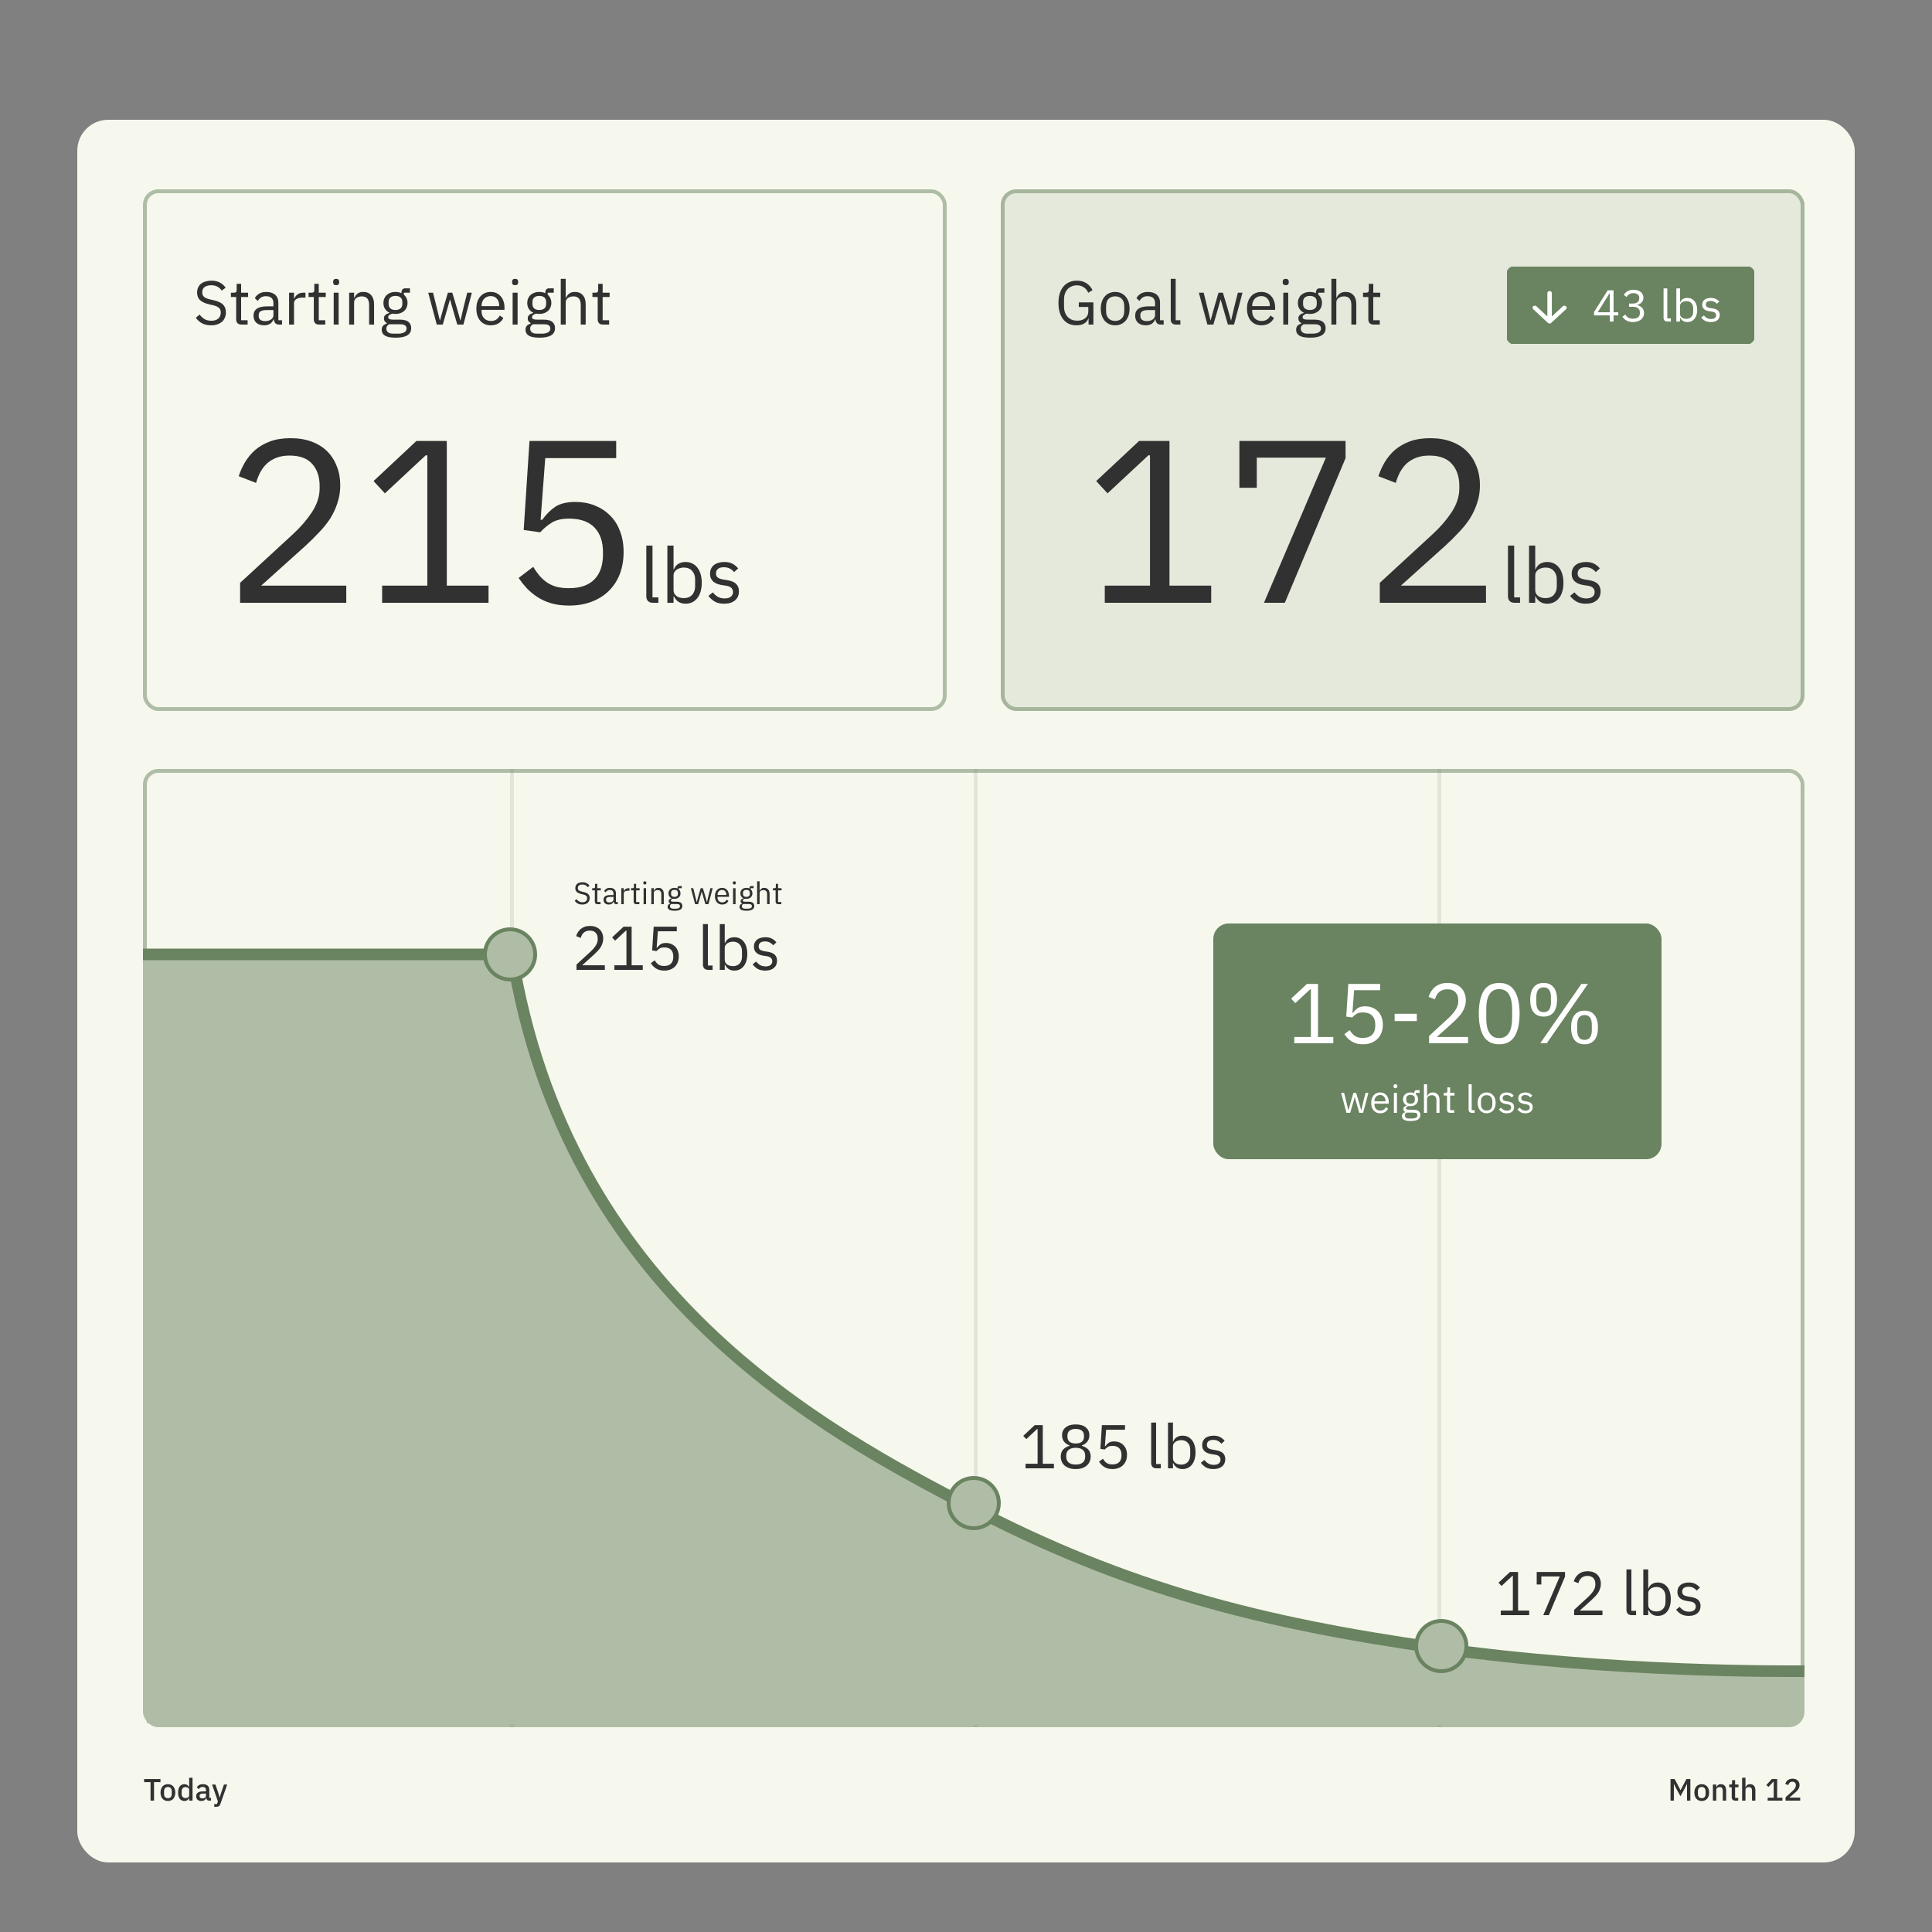 <svg width="500" height="500" viewBox="0 0 500 500" fill="none" xmlns="http://www.w3.org/2000/svg">
<rect x="0" y="0" width="500" height="500" fill="#808080" stroke="none"/>
<rect x="20" y="31" width="460" height="451" rx="8" fill="#F6F8ED"/>
<path d="M156.528 251H149.2V249.624L152.848 246.264C153.371 245.784 153.808 245.277 154.16 244.744C154.512 244.2 154.688 243.656 154.688 243.112V242.92C154.688 242.301 154.517 241.8 154.176 241.416C153.835 241.032 153.317 240.84 152.624 240.84C152.283 240.84 151.984 240.888 151.728 240.984C151.472 241.08 151.248 241.213 151.056 241.384C150.875 241.555 150.72 241.757 150.592 241.992C150.475 242.216 150.379 242.461 150.304 242.728L149.104 242.264C149.211 241.933 149.355 241.613 149.536 241.304C149.728 240.984 149.963 240.701 150.24 240.456C150.528 240.211 150.869 240.013 151.264 239.864C151.669 239.715 152.144 239.64 152.688 239.64C153.232 239.64 153.717 239.72 154.144 239.88C154.571 240.04 154.928 240.264 155.216 240.552C155.504 240.84 155.723 241.181 155.872 241.576C156.032 241.971 156.112 242.408 156.112 242.888C156.112 243.325 156.048 243.731 155.92 244.104C155.803 244.477 155.637 244.835 155.424 245.176C155.211 245.507 154.949 245.832 154.64 246.152C154.341 246.472 154.016 246.792 153.664 247.112L150.656 249.816H156.528V251ZM159.002 251V249.816H162.122V240.824H162.01L159.194 243.448L158.41 242.6L161.37 239.832H163.466V249.816H166.346V251H159.002ZM175.156 241.016H170.26L169.94 245.272H170.052C170.318 244.899 170.617 244.6 170.948 244.376C171.289 244.152 171.753 244.04 172.34 244.04C172.82 244.04 173.262 244.12 173.668 244.28C174.073 244.44 174.425 244.669 174.724 244.968C175.022 245.256 175.252 245.613 175.411 246.04C175.582 246.467 175.668 246.952 175.668 247.496C175.668 248.04 175.582 248.541 175.411 249C175.241 249.448 174.99 249.837 174.66 250.168C174.34 250.488 173.945 250.739 173.476 250.92C173.017 251.101 172.494 251.192 171.908 251.192C171.438 251.192 171.022 251.139 170.66 251.032C170.308 250.925 169.993 250.781 169.716 250.6C169.438 250.419 169.193 250.216 168.98 249.992C168.777 249.768 168.59 249.533 168.42 249.288L169.428 248.52C169.566 248.744 169.71 248.947 169.86 249.128C170.02 249.309 170.19 249.464 170.372 249.592C170.564 249.72 170.782 249.821 171.028 249.896C171.273 249.96 171.566 249.992 171.908 249.992C172.676 249.992 173.257 249.789 173.652 249.384C174.046 248.979 174.244 248.408 174.244 247.672V247.512C174.244 246.776 174.046 246.205 173.652 245.8C173.257 245.395 172.676 245.192 171.908 245.192C171.396 245.192 170.99 245.288 170.692 245.48C170.404 245.661 170.142 245.88 169.908 246.136L168.772 245.976L169.172 239.832H175.156V241.016ZM183.283 251C182.835 251 182.493 250.877 182.259 250.632C182.035 250.376 181.923 250.056 181.923 249.672V239.16H183.203V249.88H184.419V251H183.283ZM186.282 239.16H187.562V244.088H187.626C187.839 243.565 188.149 243.181 188.554 242.936C188.97 242.68 189.466 242.552 190.042 242.552C190.554 242.552 191.018 242.653 191.434 242.856C191.85 243.059 192.202 243.347 192.49 243.72C192.789 244.093 193.013 244.547 193.162 245.08C193.322 245.613 193.402 246.211 193.402 246.872C193.402 247.533 193.322 248.131 193.162 248.664C193.013 249.197 192.789 249.651 192.49 250.024C192.202 250.397 191.85 250.685 191.434 250.888C191.018 251.091 190.554 251.192 190.042 251.192C188.922 251.192 188.117 250.68 187.626 249.656H187.562V251H186.282V239.16ZM189.69 250.04C190.415 250.04 190.986 249.816 191.402 249.368C191.818 248.909 192.026 248.312 192.026 247.576V246.168C192.026 245.432 191.818 244.84 191.402 244.392C190.986 243.933 190.415 243.704 189.69 243.704C189.402 243.704 189.125 243.747 188.858 243.832C188.602 243.907 188.378 244.013 188.186 244.152C187.994 244.291 187.839 244.461 187.722 244.664C187.615 244.856 187.562 245.064 187.562 245.288V248.36C187.562 248.627 187.615 248.867 187.722 249.08C187.839 249.283 187.994 249.459 188.186 249.608C188.378 249.747 188.602 249.853 188.858 249.928C189.125 250.003 189.402 250.04 189.69 250.04ZM198.043 251.192C197.275 251.192 196.63 251.048 196.107 250.76C195.595 250.461 195.152 250.067 194.779 249.576L195.691 248.84C196.011 249.245 196.368 249.56 196.763 249.784C197.158 249.997 197.616 250.104 198.139 250.104C198.683 250.104 199.104 249.987 199.403 249.752C199.712 249.517 199.867 249.187 199.867 248.76C199.867 248.44 199.76 248.168 199.547 247.944C199.344 247.709 198.971 247.549 198.427 247.464L197.771 247.368C197.387 247.315 197.035 247.235 196.715 247.128C196.395 247.011 196.112 246.861 195.867 246.68C195.632 246.488 195.446 246.253 195.307 245.976C195.179 245.699 195.115 245.368 195.115 244.984C195.115 244.579 195.19 244.227 195.339 243.928C195.488 243.619 195.691 243.363 195.947 243.16C196.214 242.957 196.528 242.808 196.891 242.712C197.254 242.605 197.643 242.552 198.059 242.552C198.731 242.552 199.291 242.669 199.739 242.904C200.198 243.139 200.598 243.464 200.939 243.88L200.091 244.648C199.91 244.392 199.643 244.163 199.291 243.96C198.939 243.747 198.496 243.64 197.963 243.64C197.43 243.64 197.024 243.757 196.747 243.992C196.48 244.216 196.347 244.525 196.347 244.92C196.347 245.325 196.48 245.619 196.747 245.8C197.024 245.981 197.419 246.115 197.931 246.2L198.571 246.296C199.488 246.435 200.139 246.701 200.523 247.096C200.907 247.48 201.099 247.987 201.099 248.616C201.099 249.416 200.827 250.045 200.283 250.504C199.739 250.963 198.992 251.192 198.043 251.192Z" fill="#313131"/>
<path d="M388.408 418V416.816H391.528V407.824H391.416L388.6 410.448L387.816 409.6L390.776 406.832H392.872V416.816H395.752V418H388.408ZM399.394 418L403.666 407.984H398.898V410.064H397.698V406.832H405.026V408.016L400.834 418H399.394ZM414.716 418H407.388V416.624L411.036 413.264C411.558 412.784 411.996 412.277 412.348 411.744C412.7 411.2 412.876 410.656 412.876 410.112V409.92C412.876 409.301 412.705 408.8 412.364 408.416C412.022 408.032 411.505 407.84 410.812 407.84C410.47 407.84 410.172 407.888 409.916 407.984C409.66 408.08 409.436 408.213 409.244 408.384C409.062 408.555 408.908 408.757 408.78 408.992C408.662 409.216 408.566 409.461 408.492 409.728L407.292 409.264C407.398 408.933 407.542 408.613 407.724 408.304C407.916 407.984 408.15 407.701 408.428 407.456C408.716 407.211 409.057 407.013 409.452 406.864C409.857 406.715 410.332 406.64 410.876 406.64C411.42 406.64 411.905 406.72 412.332 406.88C412.758 407.04 413.116 407.264 413.404 407.552C413.692 407.84 413.91 408.181 414.06 408.576C414.22 408.971 414.3 409.408 414.3 409.888C414.3 410.325 414.236 410.731 414.108 411.104C413.99 411.477 413.825 411.835 413.612 412.176C413.398 412.507 413.137 412.832 412.828 413.152C412.529 413.472 412.204 413.792 411.852 414.112L408.844 416.816H414.716V418ZM422.283 418C421.835 418 421.493 417.877 421.259 417.632C421.035 417.376 420.923 417.056 420.923 416.672V406.16H422.203V416.88H423.419V418H422.283ZM425.282 406.16H426.562V411.088H426.626C426.839 410.565 427.149 410.181 427.554 409.936C427.97 409.68 428.466 409.552 429.042 409.552C429.554 409.552 430.018 409.653 430.434 409.856C430.85 410.059 431.202 410.347 431.49 410.72C431.789 411.093 432.013 411.547 432.162 412.08C432.322 412.613 432.402 413.211 432.402 413.872C432.402 414.533 432.322 415.131 432.162 415.664C432.013 416.197 431.789 416.651 431.49 417.024C431.202 417.397 430.85 417.685 430.434 417.888C430.018 418.091 429.554 418.192 429.042 418.192C427.922 418.192 427.117 417.68 426.626 416.656H426.562V418H425.282V406.16ZM428.69 417.04C429.415 417.04 429.986 416.816 430.402 416.368C430.818 415.909 431.026 415.312 431.026 414.576V413.168C431.026 412.432 430.818 411.84 430.402 411.392C429.986 410.933 429.415 410.704 428.69 410.704C428.402 410.704 428.125 410.747 427.858 410.832C427.602 410.907 427.378 411.013 427.186 411.152C426.994 411.291 426.839 411.461 426.722 411.664C426.615 411.856 426.562 412.064 426.562 412.288V415.36C426.562 415.627 426.615 415.867 426.722 416.08C426.839 416.283 426.994 416.459 427.186 416.608C427.378 416.747 427.602 416.853 427.858 416.928C428.125 417.003 428.402 417.04 428.69 417.04ZM437.043 418.192C436.275 418.192 435.63 418.048 435.107 417.76C434.595 417.461 434.152 417.067 433.779 416.576L434.691 415.84C435.011 416.245 435.368 416.56 435.763 416.784C436.158 416.997 436.616 417.104 437.139 417.104C437.683 417.104 438.104 416.987 438.403 416.752C438.712 416.517 438.867 416.187 438.867 415.76C438.867 415.44 438.76 415.168 438.547 414.944C438.344 414.709 437.971 414.549 437.427 414.464L436.771 414.368C436.387 414.315 436.035 414.235 435.715 414.128C435.395 414.011 435.112 413.861 434.867 413.68C434.632 413.488 434.446 413.253 434.307 412.976C434.179 412.699 434.115 412.368 434.115 411.984C434.115 411.579 434.19 411.227 434.339 410.928C434.488 410.619 434.691 410.363 434.947 410.16C435.214 409.957 435.528 409.808 435.891 409.712C436.254 409.605 436.643 409.552 437.059 409.552C437.731 409.552 438.291 409.669 438.739 409.904C439.198 410.139 439.598 410.464 439.939 410.88L439.091 411.648C438.91 411.392 438.643 411.163 438.291 410.96C437.939 410.747 437.496 410.64 436.963 410.64C436.43 410.64 436.024 410.757 435.747 410.992C435.48 411.216 435.347 411.525 435.347 411.92C435.347 412.325 435.48 412.619 435.747 412.8C436.024 412.981 436.419 413.115 436.931 413.2L437.571 413.296C438.488 413.435 439.139 413.701 439.523 414.096C439.907 414.48 440.099 414.987 440.099 415.616C440.099 416.416 439.827 417.045 439.283 417.504C438.739 417.963 437.992 418.192 437.043 418.192Z" fill="#313131"/>
<path d="M265.408 380V378.816H268.528V369.824H268.416L265.6 372.448L264.816 371.6L267.776 368.832H269.872V378.816H272.752V380H265.408ZM278.394 380.192C277.754 380.192 277.194 380.112 276.714 379.952C276.234 379.781 275.828 379.552 275.498 379.264C275.178 378.976 274.932 378.635 274.762 378.24C274.602 377.845 274.522 377.419 274.522 376.96C274.522 376.192 274.73 375.584 275.146 375.136C275.562 374.688 276.106 374.373 276.778 374.192V374.064C276.191 373.861 275.722 373.536 275.37 373.088C275.028 372.629 274.858 372.08 274.858 371.44C274.858 370.587 275.167 369.909 275.786 369.408C276.404 368.896 277.274 368.64 278.394 368.64C279.514 368.64 280.383 368.896 281.002 369.408C281.62 369.909 281.93 370.587 281.93 371.44C281.93 372.08 281.754 372.629 281.402 373.088C281.06 373.536 280.596 373.861 280.01 374.064V374.192C280.682 374.373 281.226 374.688 281.642 375.136C282.058 375.584 282.266 376.192 282.266 376.96C282.266 377.419 282.18 377.845 282.01 378.24C281.85 378.635 281.604 378.976 281.274 379.264C280.954 379.552 280.554 379.781 280.074 379.952C279.594 380.112 279.034 380.192 278.394 380.192ZM278.394 379.024C279.172 379.024 279.775 378.853 280.202 378.512C280.628 378.16 280.842 377.664 280.842 377.024V376.688C280.842 376.048 280.628 375.557 280.202 375.216C279.775 374.864 279.172 374.688 278.394 374.688C277.615 374.688 277.012 374.864 276.586 375.216C276.159 375.557 275.946 376.048 275.946 376.688V377.024C275.946 377.664 276.159 378.16 276.586 378.512C277.012 378.853 277.615 379.024 278.394 379.024ZM278.394 373.568C279.098 373.568 279.631 373.419 279.994 373.12C280.356 372.821 280.538 372.384 280.538 371.808V371.568C280.538 370.992 280.356 370.555 279.994 370.256C279.631 369.957 279.098 369.808 278.394 369.808C277.69 369.808 277.156 369.957 276.794 370.256C276.431 370.555 276.25 370.992 276.25 371.568V371.808C276.25 372.384 276.431 372.821 276.794 373.12C277.156 373.419 277.69 373.568 278.394 373.568ZM291.156 370.016H286.26L285.94 374.272H286.052C286.318 373.899 286.617 373.6 286.948 373.376C287.289 373.152 287.753 373.04 288.34 373.04C288.82 373.04 289.262 373.12 289.668 373.28C290.073 373.44 290.425 373.669 290.724 373.968C291.022 374.256 291.252 374.613 291.411 375.04C291.582 375.467 291.668 375.952 291.668 376.496C291.668 377.04 291.582 377.541 291.411 378C291.241 378.448 290.99 378.837 290.66 379.168C290.34 379.488 289.945 379.739 289.476 379.92C289.017 380.101 288.494 380.192 287.908 380.192C287.438 380.192 287.022 380.139 286.66 380.032C286.308 379.925 285.993 379.781 285.716 379.6C285.438 379.419 285.193 379.216 284.98 378.992C284.777 378.768 284.59 378.533 284.42 378.288L285.428 377.52C285.566 377.744 285.71 377.947 285.86 378.128C286.02 378.309 286.19 378.464 286.372 378.592C286.564 378.72 286.782 378.821 287.028 378.896C287.273 378.96 287.566 378.992 287.908 378.992C288.676 378.992 289.257 378.789 289.652 378.384C290.046 377.979 290.244 377.408 290.244 376.672V376.512C290.244 375.776 290.046 375.205 289.652 374.8C289.257 374.395 288.676 374.192 287.908 374.192C287.396 374.192 286.99 374.288 286.692 374.48C286.404 374.661 286.142 374.88 285.908 375.136L284.772 374.976L285.172 368.832H291.156V370.016ZM299.283 380C298.835 380 298.493 379.877 298.259 379.632C298.035 379.376 297.923 379.056 297.923 378.672V368.16H299.203V378.88H300.419V380H299.283ZM302.282 368.16H303.562V373.088H303.626C303.839 372.565 304.149 372.181 304.554 371.936C304.97 371.68 305.466 371.552 306.042 371.552C306.554 371.552 307.018 371.653 307.434 371.856C307.85 372.059 308.202 372.347 308.49 372.72C308.789 373.093 309.013 373.547 309.162 374.08C309.322 374.613 309.402 375.211 309.402 375.872C309.402 376.533 309.322 377.131 309.162 377.664C309.013 378.197 308.789 378.651 308.49 379.024C308.202 379.397 307.85 379.685 307.434 379.888C307.018 380.091 306.554 380.192 306.042 380.192C304.922 380.192 304.117 379.68 303.626 378.656H303.562V380H302.282V368.16ZM305.69 379.04C306.415 379.04 306.986 378.816 307.402 378.368C307.818 377.909 308.026 377.312 308.026 376.576V375.168C308.026 374.432 307.818 373.84 307.402 373.392C306.986 372.933 306.415 372.704 305.69 372.704C305.402 372.704 305.125 372.747 304.858 372.832C304.602 372.907 304.378 373.013 304.186 373.152C303.994 373.291 303.839 373.461 303.722 373.664C303.615 373.856 303.562 374.064 303.562 374.288V377.36C303.562 377.627 303.615 377.867 303.722 378.08C303.839 378.283 303.994 378.459 304.186 378.608C304.378 378.747 304.602 378.853 304.858 378.928C305.125 379.003 305.402 379.04 305.69 379.04ZM314.043 380.192C313.275 380.192 312.63 380.048 312.107 379.76C311.595 379.461 311.152 379.067 310.779 378.576L311.691 377.84C312.011 378.245 312.368 378.56 312.763 378.784C313.158 378.997 313.616 379.104 314.139 379.104C314.683 379.104 315.104 378.987 315.403 378.752C315.712 378.517 315.867 378.187 315.867 377.76C315.867 377.44 315.76 377.168 315.547 376.944C315.344 376.709 314.971 376.549 314.427 376.464L313.771 376.368C313.387 376.315 313.035 376.235 312.715 376.128C312.395 376.011 312.112 375.861 311.867 375.68C311.632 375.488 311.446 375.253 311.307 374.976C311.179 374.699 311.115 374.368 311.115 373.984C311.115 373.579 311.19 373.227 311.339 372.928C311.488 372.619 311.691 372.363 311.947 372.16C312.214 371.957 312.528 371.808 312.891 371.712C313.254 371.605 313.643 371.552 314.059 371.552C314.731 371.552 315.291 371.669 315.739 371.904C316.198 372.139 316.598 372.464 316.939 372.88L316.091 373.648C315.91 373.392 315.643 373.163 315.291 372.96C314.939 372.747 314.496 372.64 313.963 372.64C313.43 372.64 313.024 372.757 312.747 372.992C312.48 373.216 312.347 373.525 312.347 373.92C312.347 374.325 312.48 374.619 312.747 374.8C313.024 374.981 313.419 375.115 313.931 375.2L314.571 375.296C315.488 375.435 316.139 375.701 316.523 376.096C316.907 376.48 317.099 376.987 317.099 377.616C317.099 378.416 316.827 379.045 316.283 379.504C315.739 379.963 314.992 380.192 314.043 380.192Z" fill="#313131"/>
<rect x="37.5" y="199.5" width="429" height="247" rx="3.5" stroke="#6A8360" stroke-opacity="0.5"/>
<rect x="259" y="49" width="208" height="135" rx="4" fill="#B0BDA6" fill-opacity="0.25"/>
<rect x="259.5" y="49.5" width="207" height="134" rx="3.5" stroke="#6A8360" stroke-opacity="0.5"/>
<rect x="37.5" y="49.5" width="207" height="134" rx="3.5" stroke="#6A8360" stroke-opacity="0.5"/>
<line x1="132.5" y1="199" x2="132.5" y2="447" stroke="#6A8360" stroke-opacity="0.15"/>
<line x1="252.5" y1="199" x2="252.5" y2="447" stroke="#6A8360" stroke-opacity="0.15"/>
<line x1="372.5" y1="199" x2="372.5" y2="447" stroke="#6A8360" stroke-opacity="0.15"/>
<path d="M466.5 433V444L464.5 446L408.5 439L383 429.5L466.5 433Z" fill="#B0BDA6"/>
<path d="M38 247H132C148.5 314 169 350 252 390.5C254.436 396.467 323.721 424.597 373.5 427C426.563 440.376 466.975 445.563 465 446C461 446.885 38 446 38 446V247Z" fill="#B0BDA6"/>
<path d="M132.5 247C146.627 334.662 212.5 370 252 390.5C291.5 411 326 420 372 426.5C418 433 462.889 432.472 465.5 432.5" stroke="#6A8360" stroke-width="3" stroke-linecap="square" stroke-linejoin="round"/>
<path d="M150.695 234.096C150.241 234.096 149.855 234.011 149.535 233.84C149.215 233.664 148.943 233.424 148.719 233.12L149.215 232.704C149.412 232.965 149.631 233.165 149.871 233.304C150.111 233.437 150.393 233.504 150.719 233.504C151.119 233.504 151.423 233.408 151.631 233.216C151.844 233.024 151.951 232.768 151.951 232.448C151.951 232.181 151.871 231.976 151.711 231.832C151.551 231.688 151.287 231.573 150.919 231.488L150.463 231.384C149.951 231.267 149.559 231.091 149.287 230.856C149.02 230.616 148.887 230.28 148.887 229.848C148.887 229.603 148.932 229.384 149.023 229.192C149.113 229 149.239 228.84 149.399 228.712C149.564 228.584 149.759 228.488 149.983 228.424C150.212 228.355 150.463 228.32 150.735 228.32C151.156 228.32 151.516 228.397 151.815 228.552C152.119 228.707 152.375 228.933 152.583 229.232L152.079 229.6C151.924 229.387 151.737 229.219 151.519 229.096C151.3 228.973 151.028 228.912 150.703 228.912C150.345 228.912 150.063 228.989 149.855 229.144C149.652 229.293 149.551 229.52 149.551 229.824C149.551 230.091 149.636 230.293 149.807 230.432C149.983 230.565 150.247 230.672 150.599 230.752L151.055 230.856C151.604 230.979 152.001 231.165 152.247 231.416C152.492 231.667 152.615 232 152.615 232.416C152.615 232.672 152.569 232.904 152.479 233.112C152.393 233.32 152.268 233.496 152.103 233.64C151.937 233.784 151.735 233.896 151.495 233.976C151.26 234.056 150.993 234.096 150.695 234.096ZM154.623 234C154.399 234 154.229 233.939 154.111 233.816C153.999 233.688 153.943 233.523 153.943 233.32V230.432H153.263V229.872H153.647C153.786 229.872 153.879 229.845 153.927 229.792C153.981 229.733 154.007 229.635 154.007 229.496V228.728H154.583V229.872H155.487V230.432H154.583V233.44H155.423V234H154.623ZM159.516 234C159.276 234 159.103 233.936 158.996 233.808C158.895 233.68 158.831 233.52 158.804 233.328H158.764C158.673 233.584 158.524 233.776 158.316 233.904C158.108 234.032 157.86 234.096 157.572 234.096C157.135 234.096 156.793 233.984 156.548 233.76C156.308 233.536 156.188 233.232 156.188 232.848C156.188 232.459 156.329 232.16 156.612 231.952C156.9 231.744 157.345 231.64 157.948 231.64H158.764V231.232C158.764 230.939 158.684 230.715 158.524 230.56C158.364 230.405 158.119 230.328 157.788 230.328C157.537 230.328 157.327 230.384 157.156 230.496C156.991 230.608 156.852 230.757 156.74 230.944L156.356 230.584C156.468 230.36 156.647 230.171 156.892 230.016C157.137 229.856 157.447 229.776 157.82 229.776C158.321 229.776 158.711 229.899 158.988 230.144C159.265 230.389 159.404 230.731 159.404 231.168V233.44H159.876V234H159.516ZM157.676 233.552C157.836 233.552 157.983 233.533 158.116 233.496C158.249 233.459 158.364 233.405 158.46 233.336C158.556 233.267 158.631 233.187 158.684 233.096C158.737 233.005 158.764 232.907 158.764 232.8V232.12H157.916C157.548 232.12 157.279 232.173 157.108 232.28C156.943 232.387 156.86 232.541 156.86 232.744V232.912C156.86 233.115 156.932 233.272 157.076 233.384C157.225 233.496 157.425 233.552 157.676 233.552ZM160.789 234V229.872H161.429V230.632H161.469C161.544 230.435 161.677 230.259 161.869 230.104C162.061 229.949 162.325 229.872 162.661 229.872H162.909V230.512H162.533C162.187 230.512 161.915 230.579 161.717 230.712C161.525 230.84 161.429 231.003 161.429 231.2V234H160.789ZM164.67 234C164.446 234 164.275 233.939 164.158 233.816C164.046 233.688 163.99 233.523 163.99 233.32V230.432H163.31V229.872H163.694C163.833 229.872 163.926 229.845 163.974 229.792C164.027 229.733 164.054 229.635 164.054 229.496V228.728H164.63V229.872H165.534V230.432H164.63V233.44H165.47V234H164.67ZM166.883 228.904C166.744 228.904 166.643 228.872 166.579 228.808C166.52 228.739 166.491 228.651 166.491 228.544V228.44C166.491 228.333 166.52 228.248 166.579 228.184C166.643 228.115 166.744 228.08 166.883 228.08C167.021 228.08 167.12 228.115 167.179 228.184C167.243 228.248 167.275 228.333 167.275 228.44V228.544C167.275 228.651 167.243 228.739 167.179 228.808C167.12 228.872 167.021 228.904 166.883 228.904ZM166.563 229.872H167.203V234H166.563V229.872ZM168.563 234V229.872H169.203V230.544H169.235C169.336 230.309 169.477 230.123 169.659 229.984C169.845 229.845 170.093 229.776 170.403 229.776C170.829 229.776 171.165 229.915 171.411 230.192C171.661 230.464 171.787 230.851 171.787 231.352V234H171.147V231.464C171.147 230.723 170.835 230.352 170.211 230.352C170.083 230.352 169.957 230.368 169.835 230.4C169.717 230.432 169.611 230.48 169.515 230.544C169.419 230.608 169.341 230.691 169.283 230.792C169.229 230.888 169.203 231.003 169.203 231.136V234H168.563ZM176.59 234.456C176.59 234.883 176.422 235.195 176.086 235.392C175.755 235.595 175.256 235.696 174.59 235.696C173.944 235.696 173.48 235.608 173.198 235.432C172.915 235.256 172.774 235.005 172.774 234.68C172.774 234.456 172.832 234.28 172.95 234.152C173.067 234.029 173.227 233.939 173.43 233.88V233.792C173.184 233.675 173.062 233.483 173.062 233.216C173.062 233.008 173.128 232.851 173.262 232.744C173.395 232.632 173.566 232.549 173.774 232.496V232.464C173.528 232.347 173.336 232.179 173.198 231.96C173.064 231.741 172.998 231.488 172.998 231.2C172.998 230.992 173.035 230.8 173.11 230.624C173.184 230.448 173.288 230.299 173.422 230.176C173.56 230.048 173.723 229.949 173.91 229.88C174.102 229.811 174.315 229.776 174.55 229.776C174.843 229.776 175.104 229.829 175.334 229.936V229.864C175.334 229.704 175.371 229.573 175.446 229.472C175.52 229.365 175.643 229.312 175.814 229.312H176.43V229.872H175.646V230.136C175.795 230.264 175.91 230.419 175.99 230.6C176.075 230.776 176.118 230.976 176.118 231.2C176.118 231.408 176.08 231.6 176.006 231.776C175.931 231.952 175.824 232.104 175.686 232.232C175.552 232.355 175.39 232.451 175.198 232.52C175.006 232.589 174.792 232.624 174.558 232.624C174.424 232.624 174.291 232.611 174.158 232.584C174.019 232.621 173.894 232.677 173.782 232.752C173.67 232.821 173.614 232.92 173.614 233.048C173.614 233.171 173.672 233.253 173.79 233.296C173.907 233.339 174.059 233.36 174.246 233.36H175.126C175.638 233.36 176.008 233.459 176.238 233.656C176.472 233.848 176.59 234.115 176.59 234.456ZM175.99 234.504C175.99 234.339 175.926 234.205 175.798 234.104C175.675 234.008 175.454 233.96 175.134 233.96H173.758C173.502 234.077 173.374 234.264 173.374 234.52C173.374 234.701 173.44 234.856 173.574 234.984C173.712 235.112 173.944 235.176 174.27 235.176H174.862C175.219 235.176 175.496 235.12 175.694 235.008C175.891 234.896 175.99 234.728 175.99 234.504ZM174.558 232.112C174.83 232.112 175.046 232.048 175.206 231.92C175.366 231.787 175.446 231.584 175.446 231.312V231.088C175.446 230.816 175.366 230.616 175.206 230.488C175.046 230.355 174.83 230.288 174.558 230.288C174.286 230.288 174.07 230.355 173.91 230.488C173.75 230.616 173.67 230.816 173.67 231.088V231.312C173.67 231.584 173.75 231.787 173.91 231.92C174.07 232.048 174.286 232.112 174.558 232.112ZM178.795 229.872H179.419L179.859 231.656L180.299 233.464H180.315L180.819 231.656L181.339 229.872H181.907L182.443 231.656L182.955 233.464H182.971L183.395 231.656L183.843 229.872H184.443L183.347 234H182.555L181.979 232.016L181.619 230.76H181.603L181.251 232.016L180.675 234H179.899L178.795 229.872ZM186.88 234.096C186.598 234.096 186.342 234.045 186.112 233.944C185.888 233.843 185.694 233.699 185.528 233.512C185.368 233.32 185.243 233.093 185.152 232.832C185.067 232.565 185.024 232.267 185.024 231.936C185.024 231.611 185.067 231.315 185.152 231.048C185.243 230.781 185.368 230.555 185.528 230.368C185.694 230.176 185.888 230.029 186.112 229.928C186.342 229.827 186.598 229.776 186.88 229.776C187.158 229.776 187.406 229.827 187.624 229.928C187.843 230.029 188.03 230.171 188.184 230.352C188.339 230.528 188.456 230.739 188.536 230.984C188.622 231.229 188.664 231.499 188.664 231.792V232.096H185.696V232.288C185.696 232.464 185.723 232.629 185.776 232.784C185.835 232.933 185.915 233.064 186.016 233.176C186.123 233.288 186.251 233.376 186.4 233.44C186.555 233.504 186.728 233.536 186.92 233.536C187.182 233.536 187.408 233.475 187.6 233.352C187.798 233.229 187.95 233.053 188.056 232.824L188.512 233.152C188.379 233.435 188.171 233.664 187.888 233.84C187.606 234.011 187.27 234.096 186.88 234.096ZM186.88 230.312C186.704 230.312 186.544 230.344 186.4 230.408C186.256 230.467 186.131 230.552 186.024 230.664C185.923 230.776 185.843 230.909 185.784 231.064C185.726 231.213 185.696 231.379 185.696 231.56V231.616H187.976V231.528C187.976 231.16 187.875 230.867 187.672 230.648C187.475 230.424 187.211 230.312 186.88 230.312ZM190.039 228.904C189.9 228.904 189.799 228.872 189.735 228.808C189.676 228.739 189.647 228.651 189.647 228.544V228.44C189.647 228.333 189.676 228.248 189.735 228.184C189.799 228.115 189.9 228.08 190.039 228.08C190.178 228.08 190.276 228.115 190.335 228.184C190.399 228.248 190.431 228.333 190.431 228.44V228.544C190.431 228.651 190.399 228.739 190.335 228.808C190.276 228.872 190.178 228.904 190.039 228.904ZM189.719 229.872H190.359V234H189.719V229.872ZM195.199 234.456C195.199 234.883 195.031 235.195 194.695 235.392C194.364 235.595 193.866 235.696 193.199 235.696C192.554 235.696 192.09 235.608 191.807 235.432C191.524 235.256 191.383 235.005 191.383 234.68C191.383 234.456 191.442 234.28 191.559 234.152C191.676 234.029 191.836 233.939 192.039 233.88V233.792C191.794 233.675 191.671 233.483 191.671 233.216C191.671 233.008 191.738 232.851 191.871 232.744C192.004 232.632 192.175 232.549 192.383 232.496V232.464C192.138 232.347 191.946 232.179 191.807 231.96C191.674 231.741 191.607 231.488 191.607 231.2C191.607 230.992 191.644 230.8 191.719 230.624C191.794 230.448 191.898 230.299 192.031 230.176C192.17 230.048 192.332 229.949 192.519 229.88C192.711 229.811 192.924 229.776 193.159 229.776C193.452 229.776 193.714 229.829 193.943 229.936V229.864C193.943 229.704 193.98 229.573 194.055 229.472C194.13 229.365 194.252 229.312 194.423 229.312H195.039V229.872H194.255V230.136C194.404 230.264 194.519 230.419 194.599 230.6C194.684 230.776 194.727 230.976 194.727 231.2C194.727 231.408 194.69 231.6 194.615 231.776C194.54 231.952 194.434 232.104 194.295 232.232C194.162 232.355 193.999 232.451 193.807 232.52C193.615 232.589 193.402 232.624 193.167 232.624C193.034 232.624 192.9 232.611 192.767 232.584C192.628 232.621 192.503 232.677 192.391 232.752C192.279 232.821 192.223 232.92 192.223 233.048C192.223 233.171 192.282 233.253 192.399 233.296C192.516 233.339 192.668 233.36 192.855 233.36H193.735C194.247 233.36 194.618 233.459 194.847 233.656C195.082 233.848 195.199 234.115 195.199 234.456ZM194.599 234.504C194.599 234.339 194.535 234.205 194.407 234.104C194.284 234.008 194.063 233.96 193.743 233.96H192.367C192.111 234.077 191.983 234.264 191.983 234.52C191.983 234.701 192.05 234.856 192.183 234.984C192.322 235.112 192.554 235.176 192.879 235.176H193.471C193.828 235.176 194.106 235.12 194.303 235.008C194.5 234.896 194.599 234.728 194.599 234.504ZM193.167 232.112C193.439 232.112 193.655 232.048 193.815 231.92C193.975 231.787 194.055 231.584 194.055 231.312V231.088C194.055 230.816 193.975 230.616 193.815 230.488C193.655 230.355 193.439 230.288 193.167 230.288C192.895 230.288 192.679 230.355 192.519 230.488C192.359 230.616 192.279 230.816 192.279 231.088V231.312C192.279 231.584 192.359 231.787 192.519 231.92C192.679 232.048 192.895 232.112 193.167 232.112ZM195.946 228.08H196.586V230.544H196.618C196.719 230.309 196.86 230.123 197.042 229.984C197.228 229.845 197.476 229.776 197.786 229.776C198.212 229.776 198.548 229.915 198.794 230.192C199.044 230.464 199.17 230.851 199.17 231.352V234H198.53V231.464C198.53 230.723 198.218 230.352 197.594 230.352C197.466 230.352 197.34 230.368 197.218 230.4C197.1 230.432 196.994 230.48 196.898 230.544C196.802 230.608 196.724 230.691 196.666 230.792C196.612 230.888 196.586 231.003 196.586 231.136V234H195.946V228.08ZM201.405 234C201.181 234 201.01 233.939 200.893 233.816C200.781 233.688 200.725 233.523 200.725 233.32V230.432H200.045V229.872H200.429C200.567 229.872 200.661 229.845 200.709 229.792C200.762 229.733 200.789 229.635 200.789 229.496V228.728H201.365V229.872H202.269V230.432H201.365V233.44H202.205V234H201.405Z" fill="#313131"/>
<path d="M39.865 461.216V466H38.962V461.216H37.297V460.416H41.529V461.216H39.865ZM43.455 466.096C43.167 466.096 42.903 466.045 42.663 465.944C42.429 465.843 42.229 465.699 42.063 465.512C41.898 465.32 41.77 465.091 41.679 464.824C41.589 464.552 41.543 464.251 41.543 463.92C41.543 463.589 41.589 463.291 41.679 463.024C41.77 462.752 41.898 462.523 42.063 462.336C42.229 462.144 42.429 461.997 42.663 461.896C42.903 461.795 43.167 461.744 43.455 461.744C43.743 461.744 44.005 461.795 44.239 461.896C44.479 461.997 44.682 462.144 44.847 462.336C45.013 462.523 45.141 462.752 45.231 463.024C45.322 463.291 45.367 463.589 45.367 463.92C45.367 464.251 45.322 464.552 45.231 464.824C45.141 465.091 45.013 465.32 44.847 465.512C44.682 465.699 44.479 465.843 44.239 465.944C44.005 466.045 43.743 466.096 43.455 466.096ZM43.455 465.376C43.754 465.376 43.994 465.285 44.175 465.104C44.357 464.917 44.447 464.64 44.447 464.272V463.568C44.447 463.2 44.357 462.925 44.175 462.744C43.994 462.557 43.754 462.464 43.455 462.464C43.157 462.464 42.917 462.557 42.735 462.744C42.554 462.925 42.463 463.2 42.463 463.568V464.272C42.463 464.64 42.554 464.917 42.735 465.104C42.917 465.285 43.157 465.376 43.455 465.376ZM48.955 465.312H48.915C48.824 465.557 48.675 465.749 48.467 465.888C48.264 466.027 48.024 466.096 47.747 466.096C47.219 466.096 46.811 465.907 46.523 465.528C46.235 465.144 46.091 464.608 46.091 463.92C46.091 463.232 46.235 462.699 46.523 462.32C46.811 461.936 47.219 461.744 47.747 461.744C48.024 461.744 48.264 461.813 48.467 461.952C48.675 462.085 48.824 462.277 48.915 462.528H48.955V460.08H49.827V466H48.955V465.312ZM48.011 465.344C48.278 465.344 48.502 465.28 48.683 465.152C48.864 465.019 48.955 464.845 48.955 464.632V463.208C48.955 462.995 48.864 462.824 48.683 462.696C48.502 462.563 48.278 462.496 48.011 462.496C47.707 462.496 47.464 462.595 47.283 462.792C47.102 462.984 47.011 463.24 47.011 463.56V464.28C47.011 464.6 47.102 464.859 47.283 465.056C47.464 465.248 47.707 465.344 48.011 465.344ZM54.121 466C53.892 466 53.716 465.936 53.593 465.808C53.471 465.675 53.396 465.507 53.369 465.304H53.329C53.249 465.565 53.103 465.763 52.889 465.896C52.676 466.029 52.417 466.096 52.113 466.096C51.681 466.096 51.348 465.984 51.113 465.76C50.884 465.536 50.769 465.235 50.769 464.856C50.769 464.44 50.919 464.128 51.217 463.92C51.521 463.712 51.964 463.608 52.545 463.608H53.297V463.256C53.297 463 53.228 462.803 53.089 462.664C52.951 462.525 52.735 462.456 52.441 462.456C52.196 462.456 51.996 462.509 51.841 462.616C51.687 462.723 51.556 462.859 51.449 463.024L50.929 462.552C51.068 462.317 51.263 462.125 51.513 461.976C51.764 461.821 52.092 461.744 52.497 461.744C53.036 461.744 53.449 461.869 53.737 462.12C54.025 462.371 54.169 462.731 54.169 463.2V465.288H54.609V466H54.121ZM52.361 465.432C52.633 465.432 52.857 465.373 53.033 465.256C53.209 465.133 53.297 464.971 53.297 464.768V464.168H52.561C51.959 464.168 51.657 464.355 51.657 464.728V464.872C51.657 465.059 51.719 465.2 51.841 465.296C51.969 465.387 52.143 465.432 52.361 465.432ZM57.961 461.84H58.801L57.049 466.824C57.001 466.963 56.945 467.08 56.881 467.176C56.822 467.277 56.751 467.357 56.665 467.416C56.585 467.48 56.486 467.525 56.369 467.552C56.252 467.584 56.113 467.6 55.953 467.6H55.449V466.888H56.153L56.393 466.184L54.881 461.84H55.753L56.585 464.288L56.825 465.192H56.865L57.129 464.288L57.961 461.84Z" fill="#313131"/>
<path d="M436.601 461.728H436.561L436.121 462.632L434.897 464.864L433.673 462.632L433.233 461.728H433.193V466H432.329V460.416H433.401L434.897 463.256H434.945L436.441 460.416H437.465V466H436.601V461.728ZM440.412 466.096C440.124 466.096 439.86 466.045 439.62 465.944C439.386 465.843 439.186 465.699 439.02 465.512C438.855 465.32 438.727 465.091 438.636 464.824C438.546 464.552 438.5 464.251 438.5 463.92C438.5 463.589 438.546 463.291 438.636 463.024C438.727 462.752 438.855 462.523 439.02 462.336C439.186 462.144 439.386 461.997 439.62 461.896C439.86 461.795 440.124 461.744 440.412 461.744C440.7 461.744 440.962 461.795 441.196 461.896C441.436 461.997 441.639 462.144 441.804 462.336C441.97 462.523 442.098 462.752 442.188 463.024C442.279 463.291 442.324 463.589 442.324 463.92C442.324 464.251 442.279 464.552 442.188 464.824C442.098 465.091 441.97 465.32 441.804 465.512C441.639 465.699 441.436 465.843 441.196 465.944C440.962 466.045 440.7 466.096 440.412 466.096ZM440.412 465.376C440.711 465.376 440.951 465.285 441.132 465.104C441.314 464.917 441.404 464.64 441.404 464.272V463.568C441.404 463.2 441.314 462.925 441.132 462.744C440.951 462.557 440.711 462.464 440.412 462.464C440.114 462.464 439.874 462.557 439.692 462.744C439.511 462.925 439.42 463.2 439.42 463.568V464.272C439.42 464.64 439.511 464.917 439.692 465.104C439.874 465.285 440.114 465.376 440.412 465.376ZM443.296 466V461.84H444.168V462.528H444.208C444.299 462.304 444.435 462.117 444.616 461.968C444.803 461.819 445.056 461.744 445.376 461.744C445.803 461.744 446.133 461.885 446.368 462.168C446.608 462.445 446.728 462.843 446.728 463.36V466H445.856V463.472C445.856 462.821 445.595 462.496 445.072 462.496C444.96 462.496 444.848 462.512 444.736 462.544C444.629 462.571 444.533 462.613 444.448 462.672C444.363 462.731 444.293 462.805 444.24 462.896C444.192 462.987 444.168 463.093 444.168 463.216V466H443.296ZM449.089 466C448.785 466 448.555 465.923 448.401 465.768C448.246 465.608 448.169 465.384 448.169 465.096V462.552H447.521V461.84H447.873C448.017 461.84 448.115 461.808 448.169 461.744C448.227 461.68 448.257 461.576 448.257 461.432V460.704H449.041V461.84H449.913V462.552H449.041V465.288H449.849V466H449.089ZM450.858 460.08H451.73V462.528H451.77C451.861 462.304 451.997 462.117 452.178 461.968C452.365 461.819 452.618 461.744 452.938 461.744C453.365 461.744 453.696 461.885 453.93 462.168C454.17 462.445 454.29 462.843 454.29 463.36V466H453.418V463.464C453.418 462.819 453.157 462.496 452.634 462.496C452.522 462.496 452.41 462.512 452.298 462.544C452.192 462.571 452.096 462.613 452.01 462.672C451.925 462.731 451.856 462.805 451.802 462.896C451.754 462.987 451.73 463.091 451.73 463.208V466H450.858V460.08ZM457.47 466V465.248H459.038V461.072H458.974L457.678 462.456L457.126 461.96L458.55 460.416H459.926V465.248H461.286V466H457.47ZM465.891 466H462.099V465.136L463.883 463.544C464.165 463.288 464.381 463.045 464.531 462.816C464.685 462.581 464.763 462.336 464.763 462.08V461.976C464.763 461.704 464.68 461.491 464.515 461.336C464.355 461.181 464.136 461.104 463.859 461.104C463.704 461.104 463.568 461.128 463.451 461.176C463.339 461.219 463.24 461.28 463.155 461.36C463.069 461.44 462.997 461.533 462.939 461.64C462.885 461.747 462.843 461.861 462.811 461.984L462.019 461.68C462.077 461.504 462.157 461.336 462.259 461.176C462.36 461.011 462.488 460.864 462.643 460.736C462.797 460.608 462.979 460.507 463.187 460.432C463.4 460.357 463.648 460.32 463.931 460.32C464.213 460.32 464.467 460.363 464.691 460.448C464.915 460.528 465.101 460.643 465.251 460.792C465.405 460.936 465.523 461.109 465.602 461.312C465.683 461.515 465.723 461.736 465.723 461.976C465.723 462.2 465.688 462.408 465.619 462.6C465.549 462.792 465.453 462.973 465.331 463.144C465.208 463.315 465.064 463.477 464.899 463.632C464.739 463.787 464.568 463.944 464.387 464.104L463.075 465.232H465.891V466Z" fill="#313131"/>
<path d="M258.5 389C258.5 392.59 255.59 395.5 252 395.5C248.41 395.5 245.5 392.59 245.5 389C245.5 385.41 248.41 382.5 252 382.5C255.59 382.5 258.5 385.41 258.5 389Z" fill="#B0BDA6" stroke="#6A8360"/>
<circle cx="373" cy="426" r="6.5" fill="#B0BDA6" stroke="#6A8360"/>
<rect x="314.5" y="239.5" width="115" height="60" rx="3.5" fill="#6A8360" stroke="#6A8360"/>
<path d="M334.965 270V268.372H339.255V256.008H339.101L335.229 259.616L334.151 258.45L338.221 254.644H341.103V268.372H345.063V270H334.965ZM357.177 256.272H350.445L350.005 262.124H350.159C350.525 261.611 350.936 261.2 351.391 260.892C351.86 260.584 352.498 260.43 353.305 260.43C353.965 260.43 354.573 260.54 355.131 260.76C355.688 260.98 356.172 261.295 356.583 261.706C356.993 262.102 357.309 262.593 357.529 263.18C357.763 263.767 357.881 264.434 357.881 265.182C357.881 265.93 357.763 266.619 357.529 267.25C357.294 267.866 356.949 268.401 356.495 268.856C356.055 269.296 355.512 269.641 354.867 269.89C354.236 270.139 353.517 270.264 352.711 270.264C352.065 270.264 351.493 270.191 350.995 270.044C350.511 269.897 350.078 269.699 349.697 269.45C349.315 269.201 348.978 268.922 348.685 268.614C348.406 268.306 348.149 267.983 347.915 267.646L349.301 266.59C349.491 266.898 349.689 267.177 349.895 267.426C350.115 267.675 350.349 267.888 350.599 268.064C350.863 268.24 351.163 268.379 351.501 268.482C351.838 268.57 352.241 268.614 352.711 268.614C353.767 268.614 354.566 268.335 355.109 267.778C355.651 267.221 355.923 266.436 355.923 265.424V265.204C355.923 264.192 355.651 263.407 355.109 262.85C354.566 262.293 353.767 262.014 352.711 262.014C352.007 262.014 351.449 262.146 351.039 262.41C350.643 262.659 350.283 262.96 349.961 263.312L348.399 263.092L348.949 254.644H357.177V256.272ZM360.93 264.258V262.366H366.672V264.258H360.93ZM379.925 270H369.849V268.108L374.865 263.488C375.584 262.828 376.185 262.131 376.669 261.398C377.153 260.65 377.395 259.902 377.395 259.154V258.89C377.395 258.039 377.161 257.35 376.691 256.822C376.222 256.294 375.511 256.03 374.557 256.03C374.088 256.03 373.677 256.096 373.325 256.228C372.973 256.36 372.665 256.543 372.401 256.778C372.152 257.013 371.939 257.291 371.763 257.614C371.602 257.922 371.47 258.259 371.367 258.626L369.717 257.988C369.864 257.533 370.062 257.093 370.311 256.668C370.575 256.228 370.898 255.839 371.279 255.502C371.675 255.165 372.145 254.893 372.687 254.688C373.245 254.483 373.897 254.38 374.645 254.38C375.393 254.38 376.061 254.49 376.647 254.71C377.234 254.93 377.725 255.238 378.121 255.634C378.517 256.03 378.818 256.499 379.023 257.042C379.243 257.585 379.353 258.186 379.353 258.846C379.353 259.447 379.265 260.005 379.089 260.518C378.928 261.031 378.701 261.523 378.407 261.992C378.114 262.447 377.755 262.894 377.329 263.334C376.919 263.774 376.471 264.214 375.987 264.654L371.851 268.372H379.925V270ZM387.991 270.264C386.157 270.264 384.815 269.567 383.965 268.174C383.129 266.781 382.711 264.83 382.711 262.322C382.711 259.814 383.129 257.863 383.965 256.47C384.815 255.077 386.157 254.38 387.991 254.38C389.824 254.38 391.159 255.077 391.995 256.47C392.845 257.863 393.271 259.814 393.271 262.322C393.271 264.83 392.845 266.781 391.995 268.174C391.159 269.567 389.824 270.264 387.991 270.264ZM387.991 268.658C388.592 268.658 389.105 268.533 389.531 268.284C389.956 268.035 390.301 267.683 390.565 267.228C390.829 266.773 391.019 266.238 391.137 265.622C391.269 265.006 391.335 264.324 391.335 263.576V261.068C391.335 260.32 391.269 259.638 391.137 259.022C391.019 258.406 390.829 257.871 390.565 257.416C390.301 256.961 389.956 256.609 389.531 256.36C389.105 256.111 388.592 255.986 387.991 255.986C387.389 255.986 386.876 256.111 386.451 256.36C386.025 256.609 385.681 256.961 385.417 257.416C385.153 257.871 384.955 258.406 384.823 259.022C384.705 259.638 384.647 260.32 384.647 261.068V263.576C384.647 264.324 384.705 265.006 384.823 265.622C384.955 266.238 385.153 266.773 385.417 267.228C385.681 267.683 386.025 268.035 386.451 268.284C386.876 268.533 387.389 268.658 387.991 268.658ZM398.608 270L409.256 254.644H410.95L400.302 270H398.608ZM399.488 263.092C398.373 263.092 397.515 262.725 396.914 261.992C396.313 261.244 396.012 260.159 396.012 258.736C396.012 257.313 396.313 256.235 396.914 255.502C397.515 254.754 398.373 254.38 399.488 254.38C400.603 254.38 401.461 254.754 402.062 255.502C402.663 256.235 402.964 257.313 402.964 258.736C402.964 260.159 402.663 261.244 402.062 261.992C401.461 262.725 400.603 263.092 399.488 263.092ZM399.488 261.948C400.749 261.948 401.38 261.097 401.38 259.396V258.076C401.38 256.375 400.749 255.524 399.488 255.524C398.227 255.524 397.596 256.375 397.596 258.076V259.396C397.596 261.097 398.227 261.948 399.488 261.948ZM410.07 270.264C408.955 270.264 408.097 269.897 407.496 269.164C406.895 268.416 406.594 267.331 406.594 265.908C406.594 264.485 406.895 263.407 407.496 262.674C408.097 261.926 408.955 261.552 410.07 261.552C411.185 261.552 412.043 261.926 412.644 262.674C413.245 263.407 413.546 264.485 413.546 265.908C413.546 267.331 413.245 268.416 412.644 269.164C412.043 269.897 411.185 270.264 410.07 270.264ZM410.07 269.12C411.331 269.12 411.962 268.269 411.962 266.568V265.248C411.962 263.547 411.331 262.696 410.07 262.696C408.809 262.696 408.178 263.547 408.178 265.248V266.568C408.178 268.269 408.809 269.12 410.07 269.12Z" fill="white"/>
<path d="M347.081 282.84H347.861L348.411 285.07L348.961 287.33H348.981L349.611 285.07L350.261 282.84H350.971L351.641 285.07L352.281 287.33H352.301L352.831 285.07L353.391 282.84H354.141L352.771 288H351.781L351.061 285.52L350.611 283.95H350.591L350.151 285.52L349.431 288H348.461L347.081 282.84ZM357.187 288.12C356.834 288.12 356.514 288.057 356.227 287.93C355.947 287.803 355.704 287.623 355.497 287.39C355.297 287.15 355.141 286.867 355.027 286.54C354.921 286.207 354.867 285.833 354.867 285.42C354.867 285.013 354.921 284.643 355.027 284.31C355.141 283.977 355.297 283.693 355.497 283.46C355.704 283.22 355.947 283.037 356.227 282.91C356.514 282.783 356.834 282.72 357.187 282.72C357.534 282.72 357.844 282.783 358.117 282.91C358.391 283.037 358.624 283.213 358.817 283.44C359.011 283.66 359.157 283.923 359.257 284.23C359.364 284.537 359.417 284.873 359.417 285.24V285.62H355.707V285.86C355.707 286.08 355.741 286.287 355.807 286.48C355.881 286.667 355.981 286.83 356.107 286.97C356.241 287.11 356.401 287.22 356.587 287.3C356.781 287.38 356.997 287.42 357.237 287.42C357.564 287.42 357.847 287.343 358.087 287.19C358.334 287.037 358.524 286.817 358.657 286.53L359.227 286.94C359.061 287.293 358.801 287.58 358.447 287.8C358.094 288.013 357.674 288.12 357.187 288.12ZM357.187 283.39C356.967 283.39 356.767 283.43 356.587 283.51C356.407 283.583 356.251 283.69 356.117 283.83C355.991 283.97 355.891 284.137 355.817 284.33C355.744 284.517 355.707 284.723 355.707 284.95V285.02H358.557V284.91C358.557 284.45 358.431 284.083 358.177 283.81C357.931 283.53 357.601 283.39 357.187 283.39ZM361.136 281.63C360.962 281.63 360.836 281.59 360.756 281.51C360.682 281.423 360.646 281.313 360.646 281.18V281.05C360.646 280.917 360.682 280.81 360.756 280.73C360.836 280.643 360.962 280.6 361.136 280.6C361.309 280.6 361.432 280.643 361.506 280.73C361.586 280.81 361.626 280.917 361.626 281.05V281.18C361.626 281.313 361.586 281.423 361.506 281.51C361.432 281.59 361.309 281.63 361.136 281.63ZM360.736 282.84H361.536V288H360.736V282.84ZM367.586 288.57C367.586 289.103 367.376 289.493 366.956 289.74C366.542 289.993 365.919 290.12 365.086 290.12C364.279 290.12 363.699 290.01 363.346 289.79C362.992 289.57 362.816 289.257 362.816 288.85C362.816 288.57 362.889 288.35 363.036 288.19C363.182 288.037 363.382 287.923 363.636 287.85V287.74C363.329 287.593 363.176 287.353 363.176 287.02C363.176 286.76 363.259 286.563 363.426 286.43C363.592 286.29 363.806 286.187 364.066 286.12V286.08C363.759 285.933 363.519 285.723 363.346 285.45C363.179 285.177 363.096 284.86 363.096 284.5C363.096 284.24 363.142 284 363.236 283.78C363.329 283.56 363.459 283.373 363.626 283.22C363.799 283.06 364.002 282.937 364.236 282.85C364.476 282.763 364.742 282.72 365.036 282.72C365.402 282.72 365.729 282.787 366.016 282.92V282.83C366.016 282.63 366.062 282.467 366.156 282.34C366.249 282.207 366.402 282.14 366.616 282.14H367.386V282.84H366.406V283.17C366.592 283.33 366.736 283.523 366.836 283.75C366.942 283.97 366.996 284.22 366.996 284.5C366.996 284.76 366.949 285 366.856 285.22C366.762 285.44 366.629 285.63 366.456 285.79C366.289 285.943 366.086 286.063 365.846 286.15C365.606 286.237 365.339 286.28 365.046 286.28C364.879 286.28 364.712 286.263 364.546 286.23C364.372 286.277 364.216 286.347 364.076 286.44C363.936 286.527 363.866 286.65 363.866 286.81C363.866 286.963 363.939 287.067 364.086 287.12C364.232 287.173 364.422 287.2 364.656 287.2H365.756C366.396 287.2 366.859 287.323 367.146 287.57C367.439 287.81 367.586 288.143 367.586 288.57ZM366.836 288.63C366.836 288.423 366.756 288.257 366.596 288.13C366.442 288.01 366.166 287.95 365.766 287.95H364.046C363.726 288.097 363.566 288.33 363.566 288.65C363.566 288.877 363.649 289.07 363.816 289.23C363.989 289.39 364.279 289.47 364.686 289.47H365.426C365.872 289.47 366.219 289.4 366.466 289.26C366.712 289.12 366.836 288.91 366.836 288.63ZM365.046 285.64C365.386 285.64 365.656 285.56 365.856 285.4C366.056 285.233 366.156 284.98 366.156 284.64V284.36C366.156 284.02 366.056 283.77 365.856 283.61C365.656 283.443 365.386 283.36 365.046 283.36C364.706 283.36 364.436 283.443 364.236 283.61C364.036 283.77 363.936 284.02 363.936 284.36V284.64C363.936 284.98 364.036 285.233 364.236 285.4C364.436 285.56 364.706 285.64 365.046 285.64ZM368.519 280.6H369.319V283.68H369.359C369.486 283.387 369.662 283.153 369.889 282.98C370.122 282.807 370.432 282.72 370.819 282.72C371.352 282.72 371.772 282.893 372.079 283.24C372.392 283.58 372.549 284.063 372.549 284.69V288H371.749V284.83C371.749 283.903 371.359 283.44 370.579 283.44C370.419 283.44 370.262 283.46 370.109 283.5C369.962 283.54 369.829 283.6 369.709 283.68C369.589 283.76 369.492 283.863 369.419 283.99C369.352 284.11 369.319 284.253 369.319 284.42V288H368.519V280.6ZM375.343 288C375.063 288 374.849 287.923 374.703 287.77C374.563 287.61 374.493 287.403 374.493 287.15V283.54H373.643V282.84H374.123C374.296 282.84 374.413 282.807 374.473 282.74C374.539 282.667 374.573 282.543 374.573 282.37V281.41H375.293V282.84H376.423V283.54H375.293V287.3H376.343V288H375.343ZM380.922 288C380.642 288 380.428 287.923 380.282 287.77C380.142 287.61 380.072 287.41 380.072 287.17V280.6H380.872V287.3H381.632V288H380.922ZM384.746 288.12C384.4 288.12 384.083 288.057 383.796 287.93C383.51 287.803 383.263 287.623 383.056 287.39C382.856 287.15 382.7 286.867 382.586 286.54C382.473 286.207 382.416 285.833 382.416 285.42C382.416 285.013 382.473 284.643 382.586 284.31C382.7 283.977 382.856 283.693 383.056 283.46C383.263 283.22 383.51 283.037 383.796 282.91C384.083 282.783 384.4 282.72 384.746 282.72C385.093 282.72 385.406 282.783 385.686 282.91C385.973 283.037 386.22 283.22 386.426 283.46C386.633 283.693 386.793 283.977 386.906 284.31C387.02 284.643 387.076 285.013 387.076 285.42C387.076 285.833 387.02 286.207 386.906 286.54C386.793 286.867 386.633 287.15 386.426 287.39C386.22 287.623 385.973 287.803 385.686 287.93C385.406 288.057 385.093 288.12 384.746 288.12ZM384.746 287.41C385.18 287.41 385.533 287.277 385.806 287.01C386.08 286.743 386.216 286.337 386.216 285.79V285.05C386.216 284.503 386.08 284.097 385.806 283.83C385.533 283.563 385.18 283.43 384.746 283.43C384.313 283.43 383.96 283.563 383.686 283.83C383.413 284.097 383.276 284.503 383.276 285.05V285.79C383.276 286.337 383.413 286.743 383.686 287.01C383.96 287.277 384.313 287.41 384.746 287.41ZM389.942 288.12C389.462 288.12 389.059 288.03 388.732 287.85C388.412 287.663 388.135 287.417 387.902 287.11L388.472 286.65C388.672 286.903 388.895 287.1 389.142 287.24C389.389 287.373 389.675 287.44 390.002 287.44C390.342 287.44 390.605 287.367 390.792 287.22C390.985 287.073 391.082 286.867 391.082 286.6C391.082 286.4 391.015 286.23 390.882 286.09C390.755 285.943 390.522 285.843 390.182 285.79L389.772 285.73C389.532 285.697 389.312 285.647 389.112 285.58C388.912 285.507 388.735 285.413 388.582 285.3C388.435 285.18 388.319 285.033 388.232 284.86C388.152 284.687 388.112 284.48 388.112 284.24C388.112 283.987 388.159 283.767 388.252 283.58C388.345 283.387 388.472 283.227 388.632 283.1C388.799 282.973 388.995 282.88 389.222 282.82C389.449 282.753 389.692 282.72 389.952 282.72C390.372 282.72 390.722 282.793 391.002 282.94C391.289 283.087 391.539 283.29 391.752 283.55L391.222 284.03C391.109 283.87 390.942 283.727 390.722 283.6C390.502 283.467 390.225 283.4 389.892 283.4C389.559 283.4 389.305 283.473 389.132 283.62C388.965 283.76 388.882 283.953 388.882 284.2C388.882 284.453 388.965 284.637 389.132 284.75C389.305 284.863 389.552 284.947 389.872 285L390.272 285.06C390.845 285.147 391.252 285.313 391.492 285.56C391.732 285.8 391.852 286.117 391.852 286.51C391.852 287.01 391.682 287.403 391.342 287.69C391.002 287.977 390.535 288.12 389.942 288.12ZM394.756 288.12C394.276 288.12 393.873 288.03 393.546 287.85C393.226 287.663 392.95 287.417 392.716 287.11L393.286 286.65C393.486 286.903 393.71 287.1 393.956 287.24C394.203 287.373 394.49 287.44 394.816 287.44C395.156 287.44 395.42 287.367 395.606 287.22C395.8 287.073 395.896 286.867 395.896 286.6C395.896 286.4 395.83 286.23 395.696 286.09C395.57 285.943 395.336 285.843 394.996 285.79L394.586 285.73C394.346 285.697 394.126 285.647 393.926 285.58C393.726 285.507 393.55 285.413 393.396 285.3C393.25 285.18 393.133 285.033 393.046 284.86C392.966 284.687 392.926 284.48 392.926 284.24C392.926 283.987 392.973 283.767 393.066 283.58C393.16 283.387 393.286 283.227 393.446 283.1C393.613 282.973 393.81 282.88 394.036 282.82C394.263 282.753 394.506 282.72 394.766 282.72C395.186 282.72 395.536 282.793 395.816 282.94C396.103 283.087 396.353 283.29 396.566 283.55L396.036 284.03C395.923 283.87 395.756 283.727 395.536 283.6C395.316 283.467 395.04 283.4 394.706 283.4C394.373 283.4 394.12 283.473 393.946 283.62C393.78 283.76 393.696 283.953 393.696 284.2C393.696 284.453 393.78 284.637 393.946 284.75C394.12 284.863 394.366 284.947 394.686 285L395.086 285.06C395.66 285.147 396.066 285.313 396.306 285.56C396.546 285.8 396.666 286.117 396.666 286.51C396.666 287.01 396.496 287.403 396.156 287.69C395.816 287.977 395.35 288.12 394.756 288.12Z" fill="white"/>
<g clip-path="url(#clip0_506_46)">
<path d="M451.793 69.263H392.207C391.14 69.263 390.276 70.088 390.276 71.105V86.895C390.276 87.912 391.14 88.737 392.207 88.737H451.793C452.86 88.737 453.724 87.912 453.724 86.895V71.105C453.724 70.088 452.86 69.263 451.793 69.263Z" fill="#6A8360" stroke="#6A8360"/>
<path d="M416.621 83.21V81.624H412.53V80.767L416.074 75.128H417.592V80.814H418.818V81.624H417.592V83.21H416.621ZM413.489 80.814H416.621V75.881H416.56L413.489 80.814ZM422.515 78.556C423.089 78.556 423.518 78.432 423.802 78.185C424.093 77.93 424.239 77.606 424.239 77.213V77.132C424.239 76.707 424.097 76.391 423.814 76.182C423.539 75.966 423.174 75.858 422.721 75.858C422.284 75.858 421.928 75.951 421.653 76.136C421.378 76.313 421.151 76.556 420.973 76.865L420.221 76.309C420.326 76.147 420.451 75.989 420.597 75.835C420.751 75.673 420.929 75.53 421.131 75.406C421.334 75.283 421.568 75.183 421.835 75.105C422.102 75.028 422.406 74.99 422.746 74.99C423.102 74.99 423.437 75.036 423.753 75.128C424.069 75.213 424.34 75.345 424.566 75.522C424.801 75.692 424.983 75.904 425.112 76.159C425.25 76.414 425.319 76.703 425.319 77.027C425.319 77.29 425.274 77.525 425.185 77.734C425.104 77.942 424.991 78.124 424.845 78.278C424.7 78.432 424.526 78.564 424.323 78.672C424.129 78.78 423.919 78.861 423.692 78.915V78.961C423.919 79.007 424.137 79.085 424.348 79.193C424.566 79.293 424.756 79.428 424.918 79.598C425.088 79.76 425.222 79.961 425.319 80.2C425.424 80.432 425.477 80.698 425.477 80.999C425.477 81.346 425.408 81.667 425.27 81.96C425.133 82.246 424.938 82.493 424.688 82.701C424.437 82.902 424.133 83.06 423.777 83.176C423.421 83.292 423.029 83.35 422.6 83.35C422.236 83.35 421.912 83.311 421.629 83.234C421.346 83.156 421.095 83.052 420.876 82.921C420.658 82.79 420.464 82.643 420.294 82.481C420.132 82.319 419.986 82.149 419.857 81.972L420.621 81.416C420.727 81.578 420.84 81.725 420.961 81.856C421.091 81.987 421.232 82.099 421.386 82.192C421.54 82.284 421.714 82.358 421.908 82.412C422.102 82.458 422.329 82.481 422.588 82.481C423.187 82.481 423.64 82.354 423.947 82.099C424.255 81.837 424.408 81.466 424.408 80.987V80.895C424.408 80.416 424.255 80.049 423.947 79.795C423.64 79.532 423.187 79.401 422.588 79.401H421.592V78.556H422.515ZM431.557 83.21C431.217 83.21 430.958 83.122 430.78 82.944C430.61 82.759 430.525 82.527 430.525 82.249V74.642H431.496V82.4H432.419V83.21H431.557ZM433.832 74.642H434.803V78.208H434.852C435.014 77.83 435.248 77.552 435.556 77.375C435.872 77.189 436.248 77.097 436.685 77.097C437.073 77.097 437.425 77.17 437.741 77.317C438.056 77.463 438.323 77.672 438.542 77.942C438.768 78.212 438.938 78.54 439.052 78.926C439.173 79.312 439.234 79.745 439.234 80.223C439.234 80.702 439.173 81.134 439.052 81.52C438.938 81.906 438.768 82.234 438.542 82.504C438.323 82.774 438.056 82.983 437.741 83.129C437.425 83.276 437.073 83.35 436.685 83.35C435.835 83.35 435.224 82.979 434.852 82.238H434.803V83.21H433.832V74.642ZM436.418 82.516C436.968 82.516 437.401 82.354 437.716 82.029C438.032 81.698 438.19 81.265 438.19 80.733V79.714C438.19 79.181 438.032 78.753 437.716 78.428C437.401 78.097 436.968 77.93 436.418 77.93C436.199 77.93 435.989 77.961 435.787 78.023C435.592 78.077 435.422 78.154 435.277 78.255C435.131 78.355 435.014 78.479 434.925 78.625C434.844 78.764 434.803 78.915 434.803 79.077V81.3C434.803 81.493 434.844 81.667 434.925 81.821C435.014 81.968 435.131 82.095 435.277 82.203C435.422 82.303 435.592 82.381 435.787 82.435C435.989 82.489 436.199 82.516 436.418 82.516ZM442.755 83.35C442.172 83.35 441.682 83.245 441.286 83.037C440.898 82.821 440.562 82.535 440.279 82.18L440.97 81.647C441.213 81.941 441.484 82.168 441.784 82.331C442.083 82.485 442.431 82.562 442.827 82.562C443.24 82.562 443.56 82.477 443.786 82.307C444.021 82.138 444.138 81.898 444.138 81.59C444.138 81.358 444.057 81.161 443.896 80.999C443.742 80.829 443.459 80.713 443.046 80.652L442.548 80.582C442.257 80.543 441.99 80.486 441.747 80.408C441.504 80.323 441.29 80.215 441.104 80.084C440.926 79.945 440.784 79.775 440.679 79.575C440.582 79.374 440.533 79.135 440.533 78.857C440.533 78.564 440.59 78.309 440.703 78.093C440.817 77.869 440.97 77.683 441.165 77.537C441.367 77.39 441.606 77.282 441.881 77.213C442.156 77.135 442.451 77.097 442.767 77.097C443.277 77.097 443.701 77.182 444.041 77.352C444.389 77.521 444.693 77.757 444.952 78.058L444.308 78.614C444.171 78.428 443.968 78.263 443.701 78.116C443.434 77.961 443.099 77.884 442.694 77.884C442.289 77.884 441.982 77.969 441.771 78.139C441.569 78.301 441.468 78.525 441.468 78.811C441.468 79.104 441.569 79.316 441.771 79.447C441.982 79.579 442.281 79.675 442.67 79.737L443.155 79.806C443.851 79.907 444.345 80.1 444.636 80.385C444.927 80.663 445.073 81.03 445.073 81.485C445.073 82.064 444.867 82.52 444.454 82.852C444.041 83.183 443.475 83.35 442.755 83.35Z" fill="white"/>
<path d="M400.453 75.856V81.893L397.616 79.255C397.39 79.045 397.018 79.045 396.791 79.255C396.564 79.466 396.564 79.807 396.791 80.017L400.622 83.579C400.676 83.629 400.74 83.669 400.81 83.696C400.88 83.723 400.956 83.737 401.032 83.737C401.108 83.737 401.183 83.723 401.254 83.696C401.324 83.669 401.388 83.629 401.442 83.579L405.279 80.023C405.332 79.973 405.375 79.913 405.404 79.848C405.433 79.783 405.448 79.713 405.448 79.642C405.448 79.571 405.433 79.501 405.404 79.436C405.375 79.37 405.332 79.311 405.279 79.261C405.225 79.211 405.161 79.171 405.091 79.144C405.02 79.117 404.945 79.103 404.869 79.103C404.793 79.103 404.717 79.117 404.647 79.144C404.577 79.171 404.513 79.211 404.459 79.261L401.616 81.893V75.856C401.616 75.559 401.354 75.316 401.035 75.316C400.715 75.316 400.453 75.559 400.453 75.856Z" fill="white"/>
</g>
<path d="M281.72 82.368H281.672C281.533 82.891 281.192 83.328 280.648 83.68C280.115 84.021 279.421 84.192 278.568 84.192C277.885 84.192 277.256 84.069 276.68 83.824C276.115 83.568 275.629 83.2 275.224 82.72C274.819 82.229 274.499 81.627 274.264 80.912C274.04 80.187 273.928 79.355 273.928 78.416C273.928 77.488 274.04 76.667 274.264 75.952C274.488 75.227 274.808 74.624 275.224 74.144C275.64 73.653 276.141 73.28 276.728 73.024C277.315 72.768 277.965 72.64 278.68 72.64C279.683 72.64 280.52 72.864 281.192 73.312C281.864 73.76 282.381 74.352 282.744 75.088L281.64 75.76C281.384 75.163 281 74.693 280.488 74.352C279.987 74.011 279.384 73.84 278.68 73.84C278.189 73.84 277.741 73.931 277.336 74.112C276.931 74.283 276.579 74.528 276.28 74.848C275.992 75.168 275.768 75.552 275.608 76C275.448 76.448 275.368 76.949 275.368 77.504V79.312C275.368 79.867 275.448 80.373 275.608 80.832C275.768 81.28 275.992 81.664 276.28 81.984C276.579 82.304 276.941 82.555 277.368 82.736C277.795 82.907 278.275 82.992 278.808 82.992C279.192 82.992 279.555 82.944 279.896 82.848C280.248 82.741 280.552 82.587 280.808 82.384C281.075 82.181 281.283 81.931 281.432 81.632C281.581 81.323 281.656 80.96 281.656 80.544V79.44H279.192V78.256H282.968V84H281.72V82.368ZM288.605 84.192C288.05 84.192 287.544 84.091 287.085 83.888C286.626 83.685 286.232 83.397 285.901 83.024C285.581 82.64 285.33 82.187 285.149 81.664C284.968 81.131 284.877 80.533 284.877 79.872C284.877 79.221 284.968 78.629 285.149 78.096C285.33 77.563 285.581 77.109 285.901 76.736C286.232 76.352 286.626 76.059 287.085 75.856C287.544 75.653 288.05 75.552 288.605 75.552C289.16 75.552 289.661 75.653 290.109 75.856C290.568 76.059 290.962 76.352 291.293 76.736C291.624 77.109 291.88 77.563 292.061 78.096C292.242 78.629 292.333 79.221 292.333 79.872C292.333 80.533 292.242 81.131 292.061 81.664C291.88 82.187 291.624 82.64 291.293 83.024C290.962 83.397 290.568 83.685 290.109 83.888C289.661 84.091 289.16 84.192 288.605 84.192ZM288.605 83.056C289.298 83.056 289.864 82.843 290.301 82.416C290.738 81.989 290.957 81.339 290.957 80.464V79.28C290.957 78.405 290.738 77.755 290.301 77.328C289.864 76.901 289.298 76.688 288.605 76.688C287.912 76.688 287.346 76.901 286.909 77.328C286.472 77.755 286.253 78.405 286.253 79.28V80.464C286.253 81.339 286.472 81.989 286.909 82.416C287.346 82.843 287.912 83.056 288.605 83.056ZM300.438 84C299.958 84 299.611 83.872 299.398 83.616C299.195 83.36 299.067 83.04 299.014 82.656H298.934C298.753 83.168 298.454 83.552 298.038 83.808C297.622 84.064 297.126 84.192 296.55 84.192C295.675 84.192 294.993 83.968 294.502 83.52C294.022 83.072 293.782 82.464 293.782 81.696C293.782 80.917 294.065 80.32 294.63 79.904C295.206 79.488 296.097 79.28 297.302 79.28H298.934V78.464C298.934 77.877 298.774 77.429 298.454 77.12C298.134 76.811 297.643 76.656 296.982 76.656C296.481 76.656 296.059 76.768 295.718 76.992C295.387 77.216 295.11 77.515 294.886 77.888L294.118 77.168C294.342 76.72 294.699 76.341 295.19 76.032C295.681 75.712 296.299 75.552 297.046 75.552C298.049 75.552 298.827 75.797 299.382 76.288C299.937 76.779 300.214 77.461 300.214 78.336V82.88H301.158V84H300.438ZM296.758 83.104C297.078 83.104 297.371 83.067 297.638 82.992C297.905 82.917 298.134 82.811 298.326 82.672C298.518 82.533 298.667 82.373 298.774 82.192C298.881 82.011 298.934 81.813 298.934 81.6V80.24H297.238C296.502 80.24 295.963 80.347 295.622 80.56C295.291 80.773 295.126 81.083 295.126 81.488V81.824C295.126 82.229 295.27 82.544 295.558 82.768C295.857 82.992 296.257 83.104 296.758 83.104ZM304.345 84C303.897 84 303.556 83.877 303.321 83.632C303.097 83.376 302.985 83.056 302.985 82.672V72.16H304.265V82.88H305.481V84H304.345ZM310.262 75.744H311.51L312.39 79.312L313.27 82.928H313.302L314.31 79.312L315.35 75.744H316.486L317.558 79.312L318.582 82.928H318.614L319.462 79.312L320.358 75.744H321.558L319.366 84H317.782L316.63 80.032L315.91 77.52H315.878L315.174 80.032L314.022 84H312.47L310.262 75.744ZM326.433 84.192C325.867 84.192 325.355 84.091 324.897 83.888C324.449 83.685 324.059 83.397 323.729 83.024C323.409 82.64 323.158 82.187 322.977 81.664C322.806 81.131 322.721 80.533 322.721 79.872C322.721 79.221 322.806 78.629 322.977 78.096C323.158 77.563 323.409 77.109 323.729 76.736C324.059 76.352 324.449 76.059 324.897 75.856C325.355 75.653 325.867 75.552 326.433 75.552C326.987 75.552 327.483 75.653 327.921 75.856C328.358 76.059 328.731 76.341 329.041 76.704C329.35 77.056 329.585 77.477 329.745 77.968C329.915 78.459 330.001 78.997 330.001 79.584V80.192H324.065V80.576C324.065 80.928 324.118 81.259 324.225 81.568C324.342 81.867 324.502 82.128 324.705 82.352C324.918 82.576 325.174 82.752 325.473 82.88C325.782 83.008 326.129 83.072 326.513 83.072C327.035 83.072 327.489 82.949 327.873 82.704C328.267 82.459 328.571 82.107 328.785 81.648L329.697 82.304C329.43 82.869 329.014 83.328 328.449 83.68C327.883 84.021 327.211 84.192 326.433 84.192ZM326.433 76.624C326.081 76.624 325.761 76.688 325.473 76.816C325.185 76.933 324.934 77.104 324.721 77.328C324.518 77.552 324.358 77.819 324.241 78.128C324.123 78.427 324.065 78.757 324.065 79.12V79.232H328.625V79.056C328.625 78.32 328.422 77.733 328.017 77.296C327.622 76.848 327.094 76.624 326.433 76.624ZM332.75 73.808C332.473 73.808 332.27 73.744 332.142 73.616C332.025 73.477 331.966 73.301 331.966 73.088V72.88C331.966 72.667 332.025 72.496 332.142 72.368C332.27 72.229 332.473 72.16 332.75 72.16C333.027 72.16 333.225 72.229 333.342 72.368C333.47 72.496 333.534 72.667 333.534 72.88V73.088C333.534 73.301 333.47 73.477 333.342 73.616C333.225 73.744 333.027 73.808 332.75 73.808ZM332.11 75.744H333.39V84H332.11V75.744ZM343.07 84.912C343.07 85.765 342.734 86.389 342.062 86.784C341.401 87.189 340.403 87.392 339.07 87.392C337.779 87.392 336.851 87.216 336.286 86.864C335.721 86.512 335.438 86.011 335.438 85.36C335.438 84.912 335.555 84.56 335.79 84.304C336.025 84.059 336.345 83.877 336.75 83.76V83.584C336.259 83.349 336.014 82.965 336.014 82.432C336.014 82.016 336.147 81.701 336.414 81.488C336.681 81.264 337.022 81.099 337.438 80.992V80.928C336.947 80.693 336.563 80.357 336.286 79.92C336.019 79.483 335.886 78.976 335.886 78.4C335.886 77.984 335.961 77.6 336.11 77.248C336.259 76.896 336.467 76.597 336.734 76.352C337.011 76.096 337.337 75.899 337.71 75.76C338.094 75.621 338.521 75.552 338.99 75.552C339.577 75.552 340.099 75.659 340.558 75.872V75.728C340.558 75.408 340.633 75.147 340.782 74.944C340.931 74.731 341.177 74.624 341.518 74.624H342.75V75.744H341.182V76.272C341.481 76.528 341.71 76.837 341.87 77.2C342.041 77.552 342.126 77.952 342.126 78.4C342.126 78.816 342.051 79.2 341.902 79.552C341.753 79.904 341.539 80.208 341.262 80.464C340.995 80.709 340.67 80.901 340.286 81.04C339.902 81.179 339.475 81.248 339.006 81.248C338.739 81.248 338.473 81.221 338.206 81.168C337.929 81.243 337.678 81.355 337.454 81.504C337.23 81.643 337.118 81.84 337.118 82.096C337.118 82.341 337.235 82.507 337.47 82.592C337.705 82.677 338.009 82.72 338.382 82.72H340.142C341.166 82.72 341.907 82.917 342.366 83.312C342.835 83.696 343.07 84.229 343.07 84.912ZM341.87 85.008C341.87 84.677 341.742 84.411 341.486 84.208C341.241 84.016 340.798 83.92 340.158 83.92H337.406C336.894 84.155 336.638 84.528 336.638 85.04C336.638 85.403 336.771 85.712 337.038 85.968C337.315 86.224 337.779 86.352 338.43 86.352H339.614C340.329 86.352 340.883 86.24 341.278 86.016C341.673 85.792 341.87 85.456 341.87 85.008ZM339.006 80.224C339.55 80.224 339.982 80.096 340.302 79.84C340.622 79.573 340.782 79.168 340.782 78.624V78.176C340.782 77.632 340.622 77.232 340.302 76.976C339.982 76.709 339.55 76.576 339.006 76.576C338.462 76.576 338.03 76.709 337.71 76.976C337.39 77.232 337.23 77.632 337.23 78.176V78.624C337.23 79.168 337.39 79.573 337.71 79.84C338.03 80.096 338.462 80.224 339.006 80.224ZM344.563 72.16H345.843V77.088H345.907C346.11 76.619 346.392 76.245 346.755 75.968C347.128 75.691 347.624 75.552 348.243 75.552C349.096 75.552 349.768 75.829 350.259 76.384C350.76 76.928 351.011 77.701 351.011 78.704V84H349.731V78.928C349.731 77.445 349.107 76.704 347.859 76.704C347.603 76.704 347.352 76.736 347.107 76.8C346.872 76.864 346.659 76.96 346.467 77.088C346.275 77.216 346.12 77.381 346.003 77.584C345.896 77.776 345.843 78.005 345.843 78.272V84H344.563V72.16ZM355.481 84C355.033 84 354.692 83.877 354.457 83.632C354.233 83.376 354.121 83.045 354.121 82.64V76.864H352.761V75.744H353.529C353.806 75.744 353.993 75.691 354.089 75.584C354.196 75.467 354.249 75.269 354.249 74.992V73.456H355.401V75.744H357.209V76.864H355.401V82.88H357.081V84H355.481Z" fill="#313131"/>
<path d="M285.917 156V151.56H297.617V117.84H297.197L286.637 127.68L283.697 124.5L294.797 114.12H302.657V151.56H313.457V156H285.917ZM327.113 156L343.133 118.44H325.253V126.24H320.753V114.12H348.233V118.56L332.513 156H327.113ZM384.57 156H357.09V150.84L370.77 138.24C372.73 136.44 374.37 134.54 375.69 132.54C377.01 130.5 377.67 128.46 377.67 126.42V125.7C377.67 123.38 377.03 121.5 375.75 120.06C374.47 118.62 372.53 117.9 369.93 117.9C368.65 117.9 367.53 118.08 366.57 118.44C365.61 118.8 364.77 119.3 364.05 119.94C363.37 120.58 362.79 121.34 362.31 122.22C361.87 123.06 361.51 123.98 361.23 124.98L356.73 123.24C357.13 122 357.67 120.8 358.35 119.64C359.07 118.44 359.95 117.38 360.99 116.46C362.07 115.54 363.35 114.8 364.83 114.24C366.35 113.68 368.13 113.4 370.17 113.4C372.21 113.4 374.03 113.7 375.63 114.3C377.23 114.9 378.57 115.74 379.65 116.82C380.73 117.9 381.55 119.18 382.11 120.66C382.71 122.14 383.01 123.78 383.01 125.58C383.01 127.22 382.77 128.74 382.29 130.14C381.85 131.54 381.23 132.88 380.43 134.16C379.63 135.4 378.65 136.62 377.49 137.82C376.37 139.02 375.15 140.22 373.83 141.42L362.55 151.56H384.57V156ZM391.966 156C391.406 156 390.98 155.847 390.686 155.54C390.406 155.22 390.266 154.82 390.266 154.34V141.2H391.866V154.6H393.386V156H391.966ZM395.716 141.2H397.316V147.36H397.396C397.662 146.707 398.049 146.227 398.556 145.92C399.076 145.6 399.696 145.44 400.416 145.44C401.056 145.44 401.636 145.567 402.156 145.82C402.676 146.073 403.116 146.433 403.476 146.9C403.849 147.367 404.129 147.933 404.316 148.6C404.516 149.267 404.616 150.013 404.616 150.84C404.616 151.667 404.516 152.413 404.316 153.08C404.129 153.747 403.849 154.313 403.476 154.78C403.116 155.247 402.676 155.607 402.156 155.86C401.636 156.113 401.056 156.24 400.416 156.24C399.016 156.24 398.009 155.6 397.396 154.32H397.316V156H395.716V141.2ZM399.976 154.8C400.882 154.8 401.596 154.52 402.116 153.96C402.636 153.387 402.896 152.64 402.896 151.72V149.96C402.896 149.04 402.636 148.3 402.116 147.74C401.596 147.167 400.882 146.88 399.976 146.88C399.616 146.88 399.269 146.933 398.936 147.04C398.616 147.133 398.336 147.267 398.096 147.44C397.856 147.613 397.662 147.827 397.516 148.08C397.382 148.32 397.316 148.58 397.316 148.86V152.7C397.316 153.033 397.382 153.333 397.516 153.6C397.662 153.853 397.856 154.073 398.096 154.26C398.336 154.433 398.616 154.567 398.936 154.66C399.269 154.753 399.616 154.8 399.976 154.8ZM410.417 156.24C409.457 156.24 408.651 156.06 407.997 155.7C407.357 155.327 406.804 154.833 406.337 154.22L407.477 153.3C407.877 153.807 408.324 154.2 408.817 154.48C409.311 154.747 409.884 154.88 410.537 154.88C411.217 154.88 411.744 154.733 412.117 154.44C412.504 154.147 412.697 153.733 412.697 153.2C412.697 152.8 412.564 152.46 412.297 152.18C412.044 151.887 411.577 151.687 410.897 151.58L410.077 151.46C409.597 151.393 409.157 151.293 408.757 151.16C408.357 151.013 408.004 150.827 407.697 150.6C407.404 150.36 407.171 150.067 406.997 149.72C406.837 149.373 406.757 148.96 406.757 148.48C406.757 147.973 406.851 147.533 407.037 147.16C407.224 146.773 407.477 146.453 407.797 146.2C408.131 145.947 408.524 145.76 408.977 145.64C409.431 145.507 409.917 145.44 410.437 145.44C411.277 145.44 411.977 145.587 412.537 145.88C413.111 146.173 413.611 146.58 414.037 147.1L412.977 148.06C412.751 147.74 412.417 147.453 411.977 147.2C411.537 146.933 410.984 146.8 410.317 146.8C409.651 146.8 409.144 146.947 408.797 147.24C408.464 147.52 408.297 147.907 408.297 148.4C408.297 148.907 408.464 149.273 408.797 149.5C409.144 149.727 409.637 149.893 410.277 150L411.077 150.12C412.224 150.293 413.037 150.627 413.517 151.12C413.997 151.6 414.237 152.233 414.237 153.02C414.237 154.02 413.897 154.807 413.217 155.38C412.537 155.953 411.604 156.24 410.417 156.24Z" fill="#313131"/>
<path d="M54.624 84.192C53.717 84.192 52.944 84.021 52.304 83.68C51.664 83.328 51.12 82.848 50.672 82.24L51.664 81.408C52.059 81.931 52.496 82.331 52.976 82.608C53.456 82.875 54.021 83.008 54.672 83.008C55.472 83.008 56.08 82.816 56.496 82.432C56.923 82.048 57.136 81.536 57.136 80.896C57.136 80.363 56.976 79.952 56.656 79.664C56.336 79.376 55.808 79.147 55.072 78.976L54.16 78.768C53.136 78.533 52.352 78.181 51.808 77.712C51.275 77.232 51.008 76.56 51.008 75.696C51.008 75.205 51.099 74.768 51.28 74.384C51.461 74 51.712 73.68 52.032 73.424C52.363 73.168 52.752 72.976 53.2 72.848C53.659 72.709 54.16 72.64 54.704 72.64C55.547 72.64 56.267 72.795 56.864 73.104C57.472 73.413 57.984 73.867 58.4 74.464L57.392 75.2C57.083 74.773 56.709 74.437 56.272 74.192C55.835 73.947 55.291 73.824 54.64 73.824C53.925 73.824 53.36 73.979 52.944 74.288C52.539 74.587 52.336 75.04 52.336 75.648C52.336 76.181 52.507 76.587 52.848 76.864C53.2 77.131 53.728 77.344 54.432 77.504L55.344 77.712C56.443 77.957 57.237 78.331 57.728 78.832C58.219 79.333 58.464 80 58.464 80.832C58.464 81.344 58.373 81.808 58.192 82.224C58.021 82.64 57.771 82.992 57.44 83.28C57.109 83.568 56.704 83.792 56.224 83.952C55.755 84.112 55.221 84.192 54.624 84.192ZM62.481 84C62.033 84 61.691 83.877 61.457 83.632C61.233 83.376 61.121 83.045 61.121 82.64V76.864H59.761V75.744H60.529C60.806 75.744 60.993 75.691 61.089 75.584C61.196 75.467 61.249 75.269 61.249 74.992V73.456H62.401V75.744H64.209V76.864H62.401V82.88H64.081V84H62.481ZM72.266 84C71.786 84 71.44 83.872 71.226 83.616C71.024 83.36 70.896 83.04 70.842 82.656H70.762C70.581 83.168 70.282 83.552 69.866 83.808C69.45 84.064 68.954 84.192 68.378 84.192C67.504 84.192 66.821 83.968 66.33 83.52C65.85 83.072 65.61 82.464 65.61 81.696C65.61 80.917 65.893 80.32 66.458 79.904C67.034 79.488 67.925 79.28 69.13 79.28H70.762V78.464C70.762 77.877 70.602 77.429 70.282 77.12C69.962 76.811 69.472 76.656 68.81 76.656C68.309 76.656 67.888 76.768 67.546 76.992C67.216 77.216 66.938 77.515 66.714 77.888L65.946 77.168C66.17 76.72 66.528 76.341 67.018 76.032C67.509 75.712 68.128 75.552 68.874 75.552C69.877 75.552 70.656 75.797 71.21 76.288C71.765 76.779 72.042 77.461 72.042 78.336V82.88H72.986V84H72.266ZM68.586 83.104C68.906 83.104 69.2 83.067 69.466 82.992C69.733 82.917 69.962 82.811 70.154 82.672C70.346 82.533 70.496 82.373 70.602 82.192C70.709 82.011 70.762 81.813 70.762 81.6V80.24H69.066C68.33 80.24 67.792 80.347 67.45 80.56C67.12 80.773 66.954 81.083 66.954 81.488V81.824C66.954 82.229 67.098 82.544 67.386 82.768C67.685 82.992 68.085 83.104 68.586 83.104ZM74.813 84V75.744H76.093V77.264H76.173C76.323 76.869 76.589 76.517 76.973 76.208C77.357 75.899 77.885 75.744 78.557 75.744H79.053V77.024H78.301C77.608 77.024 77.064 77.157 76.669 77.424C76.285 77.68 76.093 78.005 76.093 78.4V84H74.813ZM82.575 84C82.127 84 81.785 83.877 81.551 83.632C81.327 83.376 81.215 83.045 81.215 82.64V76.864H79.855V75.744H80.623C80.9 75.744 81.087 75.691 81.183 75.584C81.289 75.467 81.343 75.269 81.343 74.992V73.456H82.495V75.744H84.303V76.864H82.495V82.88H84.175V84H82.575ZM87 73.808C86.723 73.808 86.52 73.744 86.392 73.616C86.275 73.477 86.216 73.301 86.216 73.088V72.88C86.216 72.667 86.275 72.496 86.392 72.368C86.52 72.229 86.723 72.16 87 72.16C87.277 72.16 87.475 72.229 87.592 72.368C87.72 72.496 87.784 72.667 87.784 72.88V73.088C87.784 73.301 87.72 73.477 87.592 73.616C87.475 73.744 87.277 73.808 87 73.808ZM86.36 75.744H87.64V84H86.36V75.744ZM90.36 84V75.744H91.64V77.088H91.704C91.907 76.619 92.189 76.245 92.552 75.968C92.925 75.691 93.421 75.552 94.04 75.552C94.893 75.552 95.565 75.829 96.056 76.384C96.557 76.928 96.808 77.701 96.808 78.704V84H95.528V78.928C95.528 77.445 94.904 76.704 93.656 76.704C93.4 76.704 93.149 76.736 92.904 76.8C92.669 76.864 92.456 76.96 92.264 77.088C92.072 77.216 91.917 77.381 91.8 77.584C91.693 77.776 91.64 78.005 91.64 78.272V84H90.36ZM106.414 84.912C106.414 85.765 106.078 86.389 105.406 86.784C104.744 87.189 103.747 87.392 102.414 87.392C101.123 87.392 100.195 87.216 99.63 86.864C99.064 86.512 98.782 86.011 98.782 85.36C98.782 84.912 98.899 84.56 99.134 84.304C99.368 84.059 99.688 83.877 100.094 83.76V83.584C99.603 83.349 99.358 82.965 99.358 82.432C99.358 82.016 99.491 81.701 99.758 81.488C100.024 81.264 100.366 81.099 100.782 80.992V80.928C100.291 80.693 99.907 80.357 99.63 79.92C99.363 79.483 99.23 78.976 99.23 78.4C99.23 77.984 99.304 77.6 99.454 77.248C99.603 76.896 99.811 76.597 100.078 76.352C100.355 76.096 100.68 75.899 101.054 75.76C101.438 75.621 101.864 75.552 102.334 75.552C102.92 75.552 103.443 75.659 103.902 75.872V75.728C103.902 75.408 103.976 75.147 104.126 74.944C104.275 74.731 104.52 74.624 104.862 74.624H106.094V75.744H104.526V76.272C104.824 76.528 105.054 76.837 105.214 77.2C105.384 77.552 105.47 77.952 105.47 78.4C105.47 78.816 105.395 79.2 105.246 79.552C105.096 79.904 104.883 80.208 104.606 80.464C104.339 80.709 104.014 80.901 103.63 81.04C103.246 81.179 102.819 81.248 102.35 81.248C102.083 81.248 101.816 81.221 101.55 81.168C101.272 81.243 101.022 81.355 100.798 81.504C100.574 81.643 100.462 81.84 100.462 82.096C100.462 82.341 100.579 82.507 100.814 82.592C101.048 82.677 101.352 82.72 101.726 82.72H103.486C104.51 82.72 105.251 82.917 105.71 83.312C106.179 83.696 106.414 84.229 106.414 84.912ZM105.214 85.008C105.214 84.677 105.086 84.411 104.83 84.208C104.584 84.016 104.142 83.92 103.502 83.92H100.75C100.238 84.155 99.982 84.528 99.982 85.04C99.982 85.403 100.115 85.712 100.382 85.968C100.659 86.224 101.123 86.352 101.774 86.352H102.958C103.672 86.352 104.227 86.24 104.622 86.016C105.016 85.792 105.214 85.456 105.214 85.008ZM102.35 80.224C102.894 80.224 103.326 80.096 103.646 79.84C103.966 79.573 104.126 79.168 104.126 78.624V78.176C104.126 77.632 103.966 77.232 103.646 76.976C103.326 76.709 102.894 76.576 102.35 76.576C101.806 76.576 101.374 76.709 101.054 76.976C100.734 77.232 100.574 77.632 100.574 78.176V78.624C100.574 79.168 100.734 79.573 101.054 79.84C101.374 80.096 101.806 80.224 102.35 80.224ZM110.824 75.744H112.072L112.952 79.312L113.832 82.928H113.864L114.872 79.312L115.912 75.744H117.048L118.12 79.312L119.144 82.928H119.176L120.024 79.312L120.92 75.744H122.12L119.928 84H118.344L117.192 80.032L116.472 77.52H116.44L115.736 80.032L114.584 84H113.032L110.824 75.744ZM126.995 84.192C126.43 84.192 125.918 84.091 125.459 83.888C125.011 83.685 124.622 83.397 124.291 83.024C123.971 82.64 123.721 82.187 123.539 81.664C123.369 81.131 123.283 80.533 123.283 79.872C123.283 79.221 123.369 78.629 123.539 78.096C123.721 77.563 123.971 77.109 124.291 76.736C124.622 76.352 125.011 76.059 125.459 75.856C125.918 75.653 126.43 75.552 126.995 75.552C127.55 75.552 128.046 75.653 128.483 75.856C128.921 76.059 129.294 76.341 129.603 76.704C129.913 77.056 130.147 77.477 130.307 77.968C130.478 78.459 130.563 78.997 130.563 79.584V80.192H124.627V80.576C124.627 80.928 124.681 81.259 124.787 81.568C124.905 81.867 125.065 82.128 125.267 82.352C125.481 82.576 125.737 82.752 126.035 82.88C126.345 83.008 126.691 83.072 127.075 83.072C127.598 83.072 128.051 82.949 128.435 82.704C128.83 82.459 129.134 82.107 129.347 81.648L130.259 82.304C129.993 82.869 129.577 83.328 129.011 83.68C128.446 84.021 127.774 84.192 126.995 84.192ZM126.995 76.624C126.643 76.624 126.323 76.688 126.035 76.816C125.747 76.933 125.497 77.104 125.283 77.328C125.081 77.552 124.921 77.819 124.803 78.128C124.686 78.427 124.627 78.757 124.627 79.12V79.232H129.187V79.056C129.187 78.32 128.985 77.733 128.579 77.296C128.185 76.848 127.657 76.624 126.995 76.624ZM133.312 73.808C133.035 73.808 132.833 73.744 132.705 73.616C132.587 73.477 132.529 73.301 132.529 73.088V72.88C132.529 72.667 132.587 72.496 132.705 72.368C132.833 72.229 133.035 72.16 133.312 72.16C133.59 72.16 133.787 72.229 133.905 72.368C134.033 72.496 134.097 72.667 134.097 72.88V73.088C134.097 73.301 134.033 73.477 133.905 73.616C133.787 73.744 133.59 73.808 133.312 73.808ZM132.673 75.744H133.953V84H132.673V75.744ZM143.633 84.912C143.633 85.765 143.297 86.389 142.625 86.784C141.963 87.189 140.966 87.392 139.633 87.392C138.342 87.392 137.414 87.216 136.849 86.864C136.283 86.512 136.001 86.011 136.001 85.36C136.001 84.912 136.118 84.56 136.353 84.304C136.587 84.059 136.907 83.877 137.312 83.76V83.584C136.822 83.349 136.577 82.965 136.577 82.432C136.577 82.016 136.71 81.701 136.977 81.488C137.243 81.264 137.585 81.099 138.001 80.992V80.928C137.51 80.693 137.126 80.357 136.849 79.92C136.582 79.483 136.449 78.976 136.449 78.4C136.449 77.984 136.523 77.6 136.673 77.248C136.822 76.896 137.03 76.597 137.297 76.352C137.574 76.096 137.899 75.899 138.273 75.76C138.657 75.621 139.083 75.552 139.553 75.552C140.139 75.552 140.662 75.659 141.121 75.872V75.728C141.121 75.408 141.195 75.147 141.345 74.944C141.494 74.731 141.739 74.624 142.081 74.624H143.312V75.744H141.745V76.272C142.043 76.528 142.273 76.837 142.433 77.2C142.603 77.552 142.689 77.952 142.689 78.4C142.689 78.816 142.614 79.2 142.465 79.552C142.315 79.904 142.102 80.208 141.825 80.464C141.558 80.709 141.233 80.901 140.849 81.04C140.465 81.179 140.038 81.248 139.569 81.248C139.302 81.248 139.035 81.221 138.769 81.168C138.491 81.243 138.241 81.355 138.017 81.504C137.793 81.643 137.681 81.84 137.681 82.096C137.681 82.341 137.798 82.507 138.033 82.592C138.267 82.677 138.571 82.72 138.945 82.72H140.705C141.729 82.72 142.47 82.917 142.929 83.312C143.398 83.696 143.633 84.229 143.633 84.912ZM142.433 85.008C142.433 84.677 142.305 84.411 142.049 84.208C141.803 84.016 141.361 83.92 140.721 83.92H137.969C137.457 84.155 137.201 84.528 137.201 85.04C137.201 85.403 137.334 85.712 137.601 85.968C137.878 86.224 138.342 86.352 138.993 86.352H140.177C140.891 86.352 141.446 86.24 141.841 86.016C142.235 85.792 142.433 85.456 142.433 85.008ZM139.569 80.224C140.113 80.224 140.545 80.096 140.865 79.84C141.185 79.573 141.345 79.168 141.345 78.624V78.176C141.345 77.632 141.185 77.232 140.865 76.976C140.545 76.709 140.113 76.576 139.569 76.576C139.025 76.576 138.593 76.709 138.273 76.976C137.953 77.232 137.793 77.632 137.793 78.176V78.624C137.793 79.168 137.953 79.573 138.273 79.84C138.593 80.096 139.025 80.224 139.569 80.224ZM145.126 72.16H146.406V77.088H146.47C146.672 76.619 146.955 76.245 147.318 75.968C147.691 75.691 148.187 75.552 148.806 75.552C149.659 75.552 150.331 75.829 150.822 76.384C151.323 76.928 151.574 77.701 151.574 78.704V84H150.294V78.928C150.294 77.445 149.67 76.704 148.422 76.704C148.166 76.704 147.915 76.736 147.67 76.8C147.435 76.864 147.222 76.96 147.03 77.088C146.838 77.216 146.683 77.381 146.566 77.584C146.459 77.776 146.406 78.005 146.406 78.272V84H145.126V72.16ZM156.043 84C155.595 84 155.254 83.877 155.019 83.632C154.795 83.376 154.683 83.045 154.683 82.64V76.864H153.323V75.744H154.091C154.369 75.744 154.555 75.691 154.651 75.584C154.758 75.467 154.811 75.269 154.811 74.992V73.456H155.963V75.744H157.771V76.864H155.963V82.88H157.643V84H156.043Z" fill="#313131"/>
<path d="M89.617 156H62.137V150.84L75.817 138.24C77.777 136.44 79.417 134.54 80.737 132.54C82.057 130.5 82.717 128.46 82.717 126.42V125.7C82.717 123.38 82.077 121.5 80.797 120.06C79.517 118.62 77.577 117.9 74.977 117.9C73.697 117.9 72.577 118.08 71.617 118.44C70.657 118.8 69.817 119.3 69.097 119.94C68.417 120.58 67.837 121.34 67.357 122.22C66.917 123.06 66.557 123.98 66.277 124.98L61.777 123.24C62.177 122 62.717 120.8 63.397 119.64C64.117 118.44 64.997 117.38 66.037 116.46C67.117 115.54 68.397 114.8 69.877 114.24C71.397 113.68 73.177 113.4 75.217 113.4C77.257 113.4 79.077 113.7 80.677 114.3C82.277 114.9 83.617 115.74 84.697 116.82C85.777 117.9 86.597 119.18 87.157 120.66C87.757 122.14 88.057 123.78 88.057 125.58C88.057 127.22 87.817 128.74 87.337 130.14C86.897 131.54 86.277 132.88 85.477 134.16C84.677 135.4 83.697 136.62 82.537 137.82C81.417 139.02 80.197 140.22 78.877 141.42L67.597 151.56H89.617V156ZM98.893 156V151.56H110.593V117.84H110.173L99.613 127.68L96.673 124.5L107.773 114.12H115.633V151.56H126.433V156H98.893ZM159.47 118.56H141.11L139.91 134.52H140.33C141.33 133.12 142.45 132 143.69 131.16C144.97 130.32 146.71 129.9 148.91 129.9C150.71 129.9 152.37 130.2 153.89 130.8C155.41 131.4 156.73 132.26 157.85 133.38C158.97 134.46 159.83 135.8 160.43 137.4C161.07 139 161.39 140.82 161.39 142.86C161.39 144.9 161.07 146.78 160.43 148.5C159.79 150.18 158.85 151.64 157.61 152.88C156.41 154.08 154.93 155.02 153.17 155.7C151.45 156.38 149.49 156.72 147.29 156.72C145.53 156.72 143.97 156.52 142.61 156.12C141.29 155.72 140.11 155.18 139.07 154.5C138.03 153.82 137.11 153.06 136.31 152.22C135.55 151.38 134.85 150.5 134.21 149.58L137.99 146.7C138.51 147.54 139.05 148.3 139.61 148.98C140.21 149.66 140.85 150.24 141.53 150.72C142.25 151.2 143.07 151.58 143.99 151.86C144.91 152.1 146.01 152.22 147.29 152.22C150.17 152.22 152.35 151.46 153.83 149.94C155.31 148.42 156.05 146.28 156.05 143.52V142.92C156.05 140.16 155.31 138.02 153.83 136.5C152.35 134.98 150.17 134.22 147.29 134.22C145.37 134.22 143.85 134.58 142.73 135.3C141.65 135.98 140.67 136.8 139.79 137.76L135.53 137.16L137.03 114.12H159.47V118.56ZM168.966 156C168.406 156 167.98 155.847 167.686 155.54C167.406 155.22 167.266 154.82 167.266 154.34V141.2H168.866V154.6H170.386V156H168.966ZM172.716 141.2H174.316V147.36H174.396C174.662 146.707 175.049 146.227 175.556 145.92C176.076 145.6 176.696 145.44 177.416 145.44C178.056 145.44 178.636 145.567 179.156 145.82C179.676 146.073 180.116 146.433 180.476 146.9C180.849 147.367 181.129 147.933 181.316 148.6C181.516 149.267 181.616 150.013 181.616 150.84C181.616 151.667 181.516 152.413 181.316 153.08C181.129 153.747 180.849 154.313 180.476 154.78C180.116 155.247 179.676 155.607 179.156 155.86C178.636 156.113 178.056 156.24 177.416 156.24C176.016 156.24 175.009 155.6 174.396 154.32H174.316V156H172.716V141.2ZM176.976 154.8C177.882 154.8 178.596 154.52 179.116 153.96C179.636 153.387 179.896 152.64 179.896 151.72V149.96C179.896 149.04 179.636 148.3 179.116 147.74C178.596 147.167 177.882 146.88 176.976 146.88C176.616 146.88 176.269 146.933 175.936 147.04C175.616 147.133 175.336 147.267 175.096 147.44C174.856 147.613 174.662 147.827 174.516 148.08C174.382 148.32 174.316 148.58 174.316 148.86V152.7C174.316 153.033 174.382 153.333 174.516 153.6C174.662 153.853 174.856 154.073 175.096 154.26C175.336 154.433 175.616 154.567 175.936 154.66C176.269 154.753 176.616 154.8 176.976 154.8ZM187.417 156.24C186.457 156.24 185.651 156.06 184.997 155.7C184.357 155.327 183.804 154.833 183.337 154.22L184.477 153.3C184.877 153.807 185.324 154.2 185.817 154.48C186.311 154.747 186.884 154.88 187.537 154.88C188.217 154.88 188.744 154.733 189.117 154.44C189.504 154.147 189.697 153.733 189.697 153.2C189.697 152.8 189.564 152.46 189.297 152.18C189.044 151.887 188.577 151.687 187.897 151.58L187.077 151.46C186.597 151.393 186.157 151.293 185.757 151.16C185.357 151.013 185.004 150.827 184.697 150.6C184.404 150.36 184.171 150.067 183.997 149.72C183.837 149.373 183.757 148.96 183.757 148.48C183.757 147.973 183.851 147.533 184.037 147.16C184.224 146.773 184.477 146.453 184.797 146.2C185.131 145.947 185.524 145.76 185.977 145.64C186.431 145.507 186.917 145.44 187.437 145.44C188.277 145.44 188.977 145.587 189.537 145.88C190.111 146.173 190.611 146.58 191.037 147.1L189.977 148.06C189.751 147.74 189.417 147.453 188.977 147.2C188.537 146.933 187.984 146.8 187.317 146.8C186.651 146.8 186.144 146.947 185.797 147.24C185.464 147.52 185.297 147.907 185.297 148.4C185.297 148.907 185.464 149.273 185.797 149.5C186.144 149.727 186.637 149.893 187.277 150L188.077 150.12C189.224 150.293 190.037 150.627 190.517 151.12C190.997 151.6 191.237 152.233 191.237 153.02C191.237 154.02 190.897 154.807 190.217 155.38C189.537 155.953 188.604 156.24 187.417 156.24Z" fill="#313131"/>
<path d="M37 247H131.5" stroke="#6A8360" stroke-width="3"/>
<circle cx="132" cy="247" r="6.5" fill="#B0BDA6" stroke="#6A8360"/>
<defs>
<clipPath id="clip0_506_46">
<rect width="64" height="20" fill="white" transform="translate(390 69)"/>
</clipPath>
</defs>
</svg>
